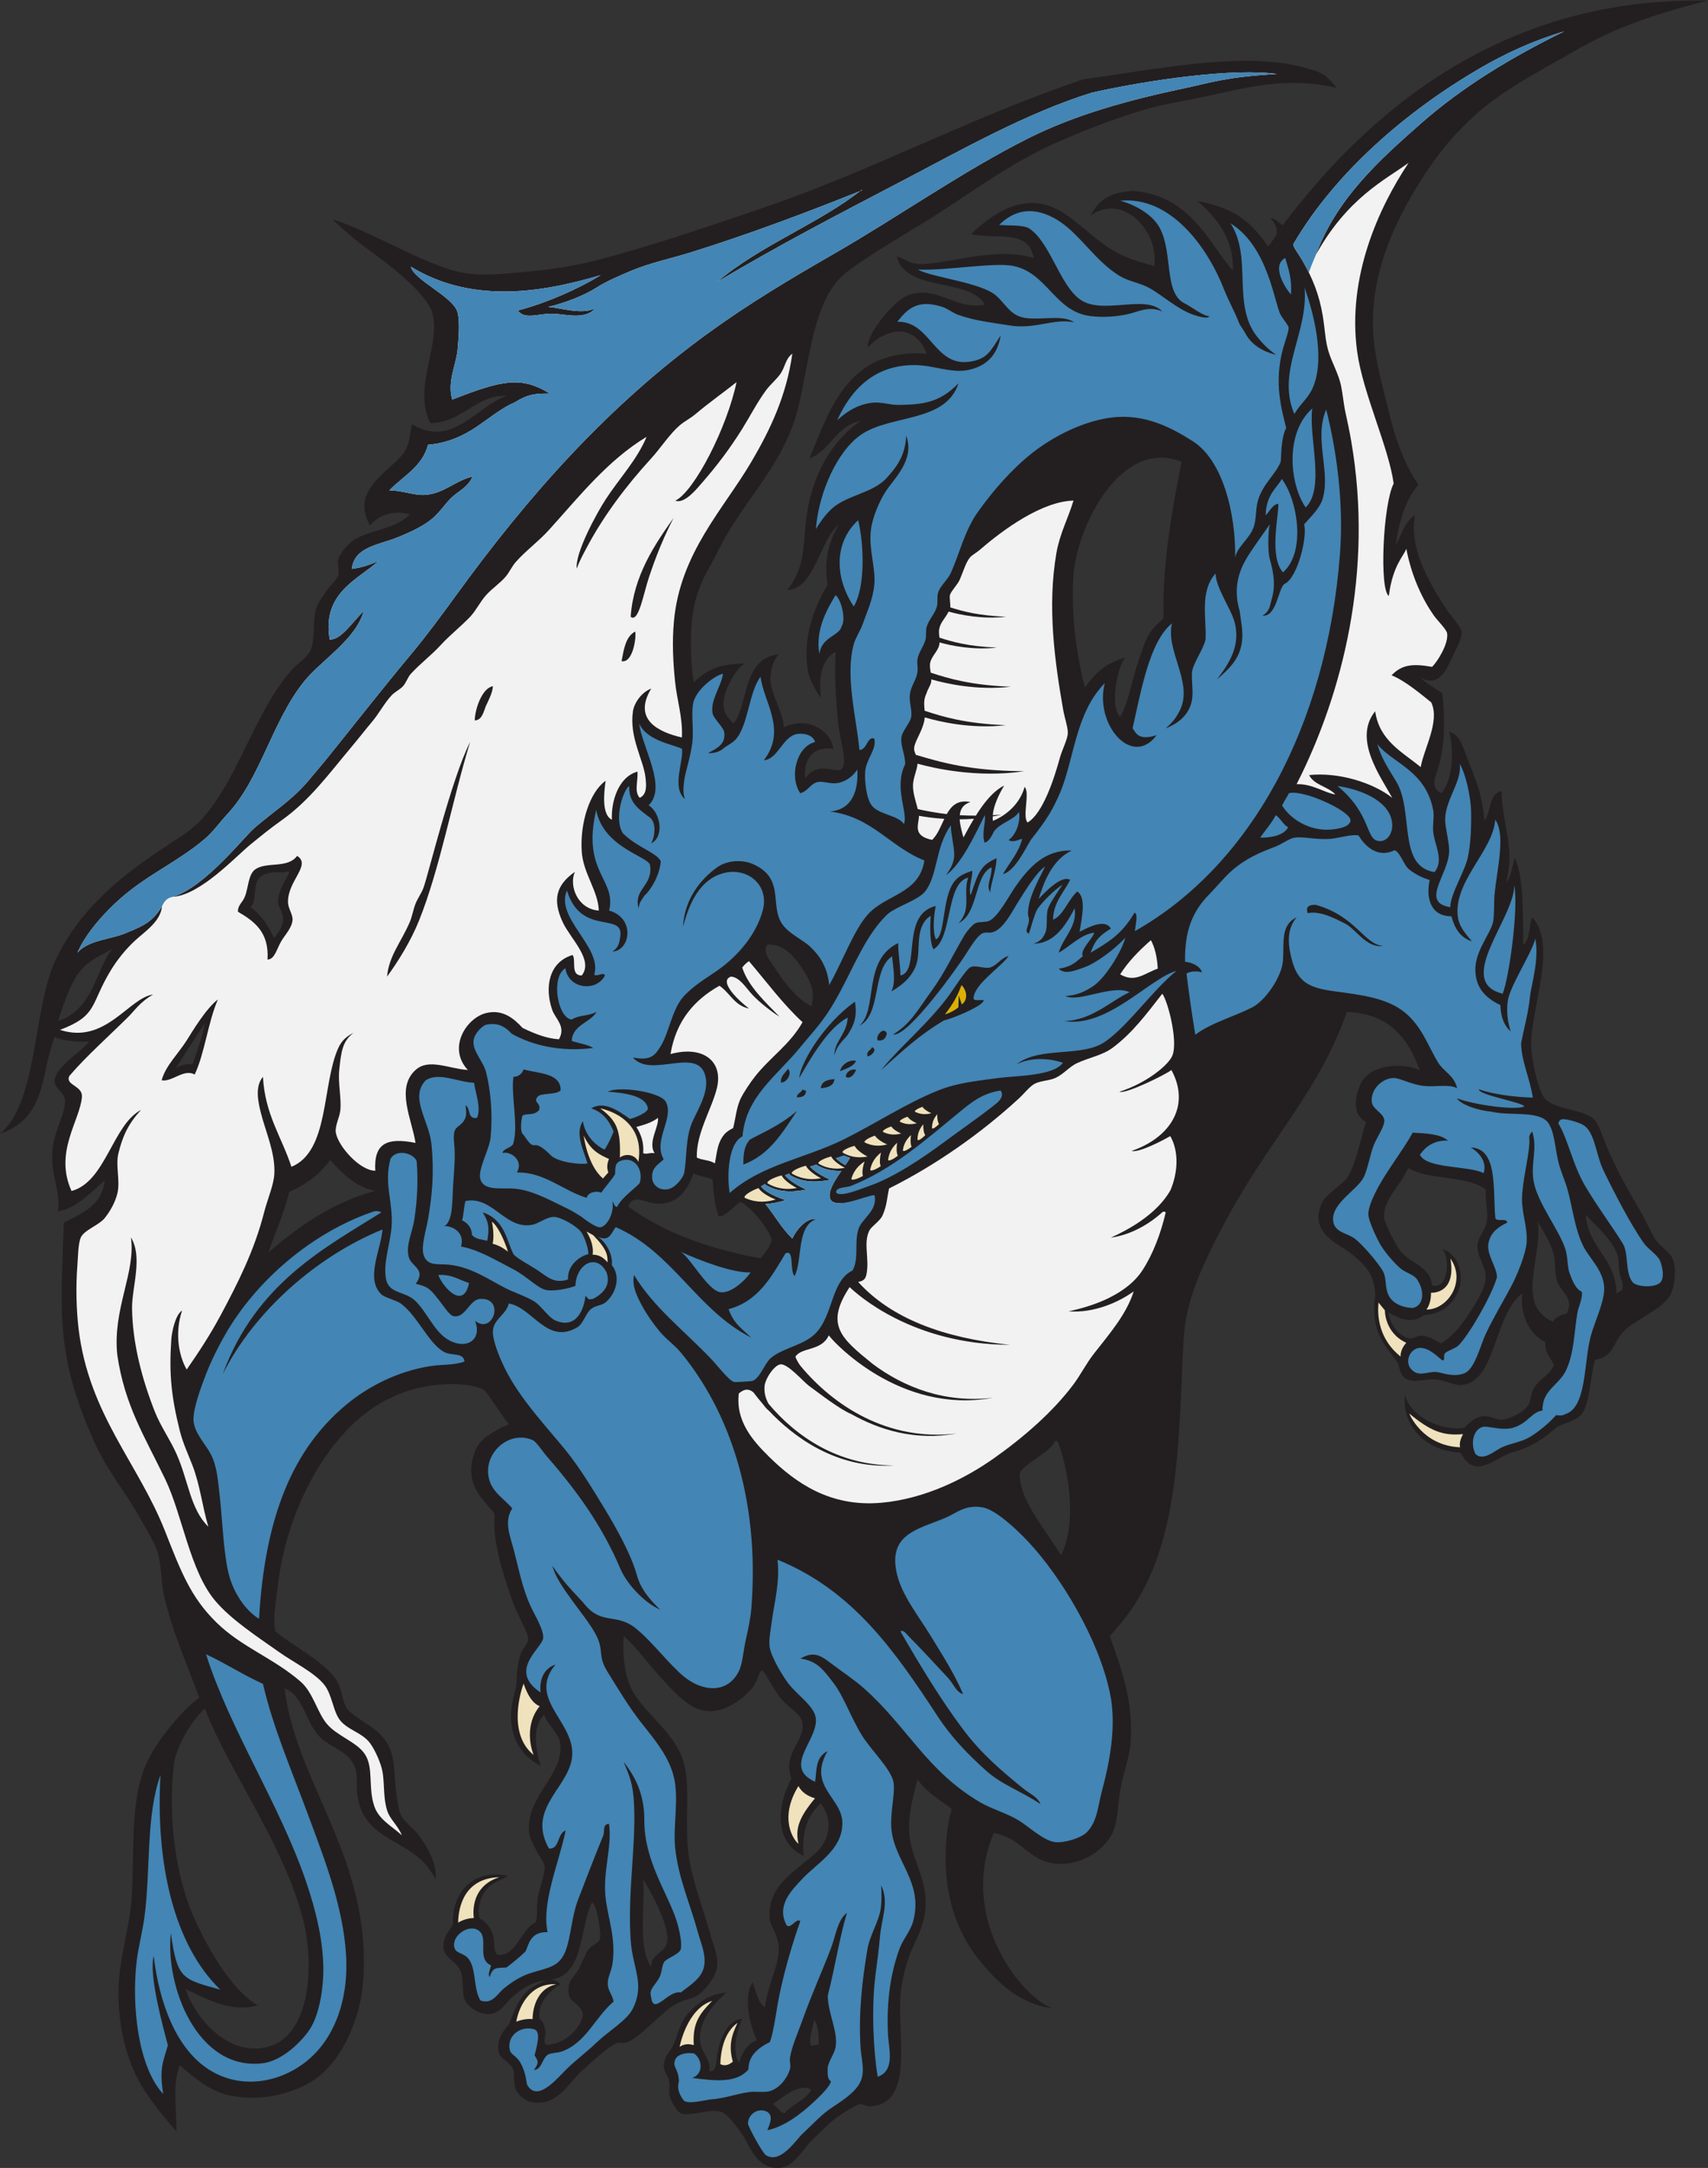 <?xml version="1.0" encoding="UTF-8" standalone="no"?>
<svg
   xmlns:dc="http://purl.org/dc/elements/1.1/"
   xmlns:cc="http://creativecommons.org/ns#"
   xmlns:rdf="http://www.w3.org/1999/02/22-rdf-syntax-ns#"
   xmlns:svg="http://www.w3.org/2000/svg"
   xmlns="http://www.w3.org/2000/svg"
   viewBox="0 0 720 913.52"
   height="913.52"
   width="720"
   xml:space="preserve"
   id="svg2"
   version="1.1"><rect x="0" y="0" width="720" height="913.52" fill="#333333" stroke="none"/><defs
     id="defs6" /><g
     transform="matrix(1.333,0,0,-1.333,0,913.52)"
     id="g10"><g
       transform="scale(0.1)"
       id="g12"><path
         id="path14"
         style="fill:#231f20;fill-opacity:1;fill-rule:evenodd;stroke:none"
         d="m 4561.19,4662.3 c 8.03,-75.89 8.52,-147.8 -7.19,-216.01 -10.52,-45.68 -36.52,-78.04 3.6,-100.8 36.48,38.96 41.31,134.18 25.19,194.4 35.47,-6.32 46.21,-57.03 61.21,-93.6 23.21,-56.62 44.54,-111.56 50.39,-187.19 21.45,27.75 13.19,85.23 54.01,93.6 2.91,-107.32 43.61,-184.6 14.39,-288 15.45,15.26 19.94,50.4 27.58,76.45 28.65,-56.54 25.9,-185.03 26.43,-274.45 22.46,15.94 17.26,59.53 28.81,86.4 81.07,-86.65 -6.33,-294.18 -3.62,-406.81 0.9,-36.49 20,-137.52 43.21,-165.59 28.45,-34.41 122.69,-34.41 154.8,-64.81 18.4,-17.4 30.92,-65.84 46.8,-100.79 33.79,-74.35 60.88,-122.62 100.8,-190.8 19.74,-33.71 34.22,-70.34 50.41,-93.6 8.71,-12.54 42.5,-37.03 50.39,-54 14.67,-31.55 8.65,-89.93 -7.21,-118.81 -25.23,-46 -120.12,-79.22 -153.65,-121.29 -29.61,-37.15 -25.51,-70.27 -83.32,-82.43 -16.99,-55.35 -16.04,-163.83 -55.61,-182.35 -8.14,-8.31 -43.08,-18.73 -62.3,-28.55 -67.07,-55.01 -91.08,-66 -152.72,-83.93 -52.81,-21.72 -111.75,-82.76 -154.78,1.75 -110.1,5.48 -185.47,82.85 -176.41,183.61 18.13,-72.18 119.85,-117.34 188.69,-104.64 20.71,22.04 36.86,34.17 59.71,36.24 23.01,2.08 39.24,-11.64 57.6,-10.8 28.03,1.27 69.43,24.56 82.79,43.19 10.98,15.29 8.91,38.02 18.01,54.01 18.07,31.73 53.3,44.92 64.8,75.59 -8.45,21.55 -30.58,38.35 -26.81,72.12 -49.83,24.59 -81.27,84.41 -73.03,154.15 -37.6,-27.01 -59.26,-86.31 -71.31,-117.55 -26.56,-68.72 -43.49,-145.39 -99.61,-167.19 -35.17,-13.68 -55.97,5.1 -95.7,11.92 -36.86,6.32 -73.58,-13.56 -101.54,3.36 -17.31,10.47 -18.3,24.63 -23.97,47.42 -55.43,75.92 -77.69,95.62 -76.35,189.43 5.3,26.48 4.44,50.2 -7.67,83.55 -8.97,24.68 -37.01,52.4 -61.21,72 -40.92,33.14 -138.58,65.52 -97.19,162 10.49,24.46 58.53,55.52 75.82,74.83 28.71,32.1 43.3,116.94 64.73,182.07 -44.24,23.25 -35.92,77.72 -18.17,118.74 26.8,61.88 127.97,71.21 187.21,45.56 -36.29,101.7 -97.09,178.91 -230.39,183.6 -63.46,-187.38 -176.58,-329.79 -280.8,-489.6 -47.97,-73.55 -95.35,-154.23 -140.41,-244.81 -42.87,-86.16 -85.98,-183.26 -93.6,-288 -3.41,-46.98 -5.15,-101.02 -7.2,-147.59 -14.16,-322.06 -33.42,-603.71 -227.31,-802.18 32.85,-97.56 76.7,-199.88 65.31,-342.63 -3.57,-44.74 -23.94,-94.15 -32.4,-147.6 -9.12,-57.6 -7.11,-108.75 -32.4,-147.59 -31.43,-48.253 -90.86,-81.605 -151.19,-82.808 -104.81,-2.078 -119.06,79.758 -216.02,97.198 -115.49,-272.049 93.93,-525.331 187.21,-554.393 -109.71,14.726 -178.42,84.133 -237.6,158.398 -81.46,102.219 -120.7,249.7 -93.59,424.805 2.3,14.99 7.19,34.92 10.8,46.8 -18.57,17.27 -78.83,50.62 -108.01,93.59 -14.45,-56.76 -36.95,-129.64 -21.6,-201.59 18.36,-86.105 70.45,-147.831 36,-259.198 -12.15,-39.297 -32.39,-69.571 -43.21,-104.407 -11.4,-36.757 -22.13,-73.933 -25.19,-118.797 -9.24,-135.636 43.26,-343.203 -97.21,-349.199 -10,-0.429 -24.04,8.629 -32.4,7.196 -10.44,-1.786 -55.9,-30.774 -68.39,-39.598 -24.51,-17.324 -58.21,-52.102 -82.8,-75.598 C 2537.93,59.113 2511.88,3.73 2466,0.293 2401.79,-4.512 2379.07,50.527 2354.4,93.898 c -9.74,17.118 -49.48,74.239 -72,82.801 -33.3,12.656 -91.77,-13.113 -125.98,-5.086 -13.09,3.067 -32.58,32.02 -39.62,59.082 -2.62,10.098 2.06,27.711 0,39.598 -5.75,33.164 -25.46,34.102 -14.4,72.004 5.15,17.637 20.78,31.387 28.8,50.398 13.71,32.493 18.34,64.825 43.2,93.606 27.77,32.129 66.62,64.004 123.25,68.262 -48.44,-41.399 -89.03,-95.5 -83.65,-154.668 3.19,-35.071 35.49,-57.454 28.8,-93.594 23.55,-6.125 22.73,34.461 25.2,50.398 8.66,55.742 33.68,110.285 79.2,115.196 -16.13,-36.778 -33.41,-96.387 -10.8,-140.403 10.65,32.539 25.48,60.918 57.6,72.004 -20.91,44.746 -45.46,130.598 -14.4,183.606 11.9,-27.707 15.57,-63.645 39.6,-79.211 9,77.011 48.67,138.859 43.2,194.406 -3.82,38.816 -27.27,62.598 -28.8,90 -6.18,110.996 101.46,156.199 154.8,212.403 33.99,35.81 46.98,96.29 7.2,147.6 -38.49,-34.71 -61.81,-84.59 -54,-165.601 -99.9,45.461 -80.35,169.281 -38.77,244.261 -29,78.8 40.85,115.88 35.17,173.34 -3.22,32.56 -45.52,50.25 -68.4,79.2 -15.44,19.52 -34.1,52.8 -50.4,79.2 -17.11,27.69 -18.47,-15.32 -36,-39.6 -23.06,-31.96 -83.99,-82.65 -144,-79.2 -60.24,3.46 -108.48,62.68 -147.6,104.39 -44.32,47.27 -72.5,90.94 -118.8,133.2 -4.64,-54.9 1.88,-119.15 21.6,-162 35.15,-76.36 134.62,-136.28 165.6,-230.4 23.02,-69.91 7.73,-166.92 14.4,-266.39 6.57,-97.942 46.22,-190.598 72,-284.407 12.74,-46.32 33.41,-81.945 14.4,-125.996 -9.08,-21.047 -29.46,-46.535 -46.8,-61.203 -18.81,-15.906 -42.2,-16.531 -68.4,-28.797 -32.08,-15.02 -58.9,-44.309 -82.8,-64.797 -21.95,-18.828 -56.39,-53.418 -82.8,-61.199 -9.1,-2.688 -22.34,1.094 -25.2,0 -35.04,-13.438 -73.3,-53.703 -111.6,-86.406 -45.22,-38.614 -79.72,-119.817 -165.6,-100.801 -15.78,3.496 -39.64,22.304 -46.8,39.597 -7.56,18.262 -3.8,51.965 -7.2,61.204 -9.68,26.304 -41.64,32.097 -46.8,57.605 -8.14,40.273 17.48,68.074 32.4,86.398 30.23,73.856 42.32,112.34 121.15,139.649 -46.74,-3.352 -84.59,-29.57 -113.95,-56.848 -21.43,-19.914 -34.44,-47.754 -68.4,-50.398 -29.73,-2.324 -68.69,21.094 -79.2,46.797 -9.1,22.273 -0.04,65.957 -14.4,93.601 -14.51,27.918 -47.71,36.926 -52.14,68.137 -2.2,38.008 15.84,48.992 30.54,75.859 -5.98,89.969 56.28,177.305 173.04,152.821 -22.15,-14.258 -39.93,-19.153 -54.24,-30.418 -27.71,-21.817 -45.63,-69.758 -34.24,-105.149 18.75,-8.406 32.63,-25.918 41.44,-49.656 7.48,-20.137 -1.26,-48.195 14.4,-64.797 62.17,-4.141 73.1,81.914 121.52,103.399 6.84,26.074 0.73,55.859 8.08,87.402 6.23,26.691 21.04,68.816 19.74,88.625 -0.9,13.699 -15.67,28.828 -23.34,44.578 -10.24,21.03 -22.97,42.3 -25.2,57.6 -17.01,116.67 113.05,188.23 97.2,288 -5.36,33.69 -41.41,59.14 -50.4,90 -38.38,-38.32 -27.25,-107.83 -10.8,-162.01 -74.47,36.79 -110.96,117.29 -86.4,216.01 5.89,23.66 10.67,36.36 10.8,68.4 0.08,19.45 5.44,46.86 10.8,64.79 6.14,20.54 24.94,37.94 25.2,50.41 0.46,21.53 -37.55,84.33 -50.4,122.4 -30.05,89.03 -62.59,183.34 -56.38,274.7 -26.1,40.31 -106.07,88.5 -58.82,204.09 15.77,36.09 63.29,60.72 104.4,79.2 -21.38,25.17 -67.57,100.39 -79.2,108 -25.05,16.44 -84.8,21.09 -129.6,18.01 -120.76,-8.31 -211.37,-57.55 -280.8,-122.4 -117.78,-110.02 -216.026,-301.62 -241.202,-514.81 -6.039,-51.17 -16.718,-117.29 -7.199,-143.99 55.625,-46.75 165.921,-100.52 198.191,-163.11 11.63,-22.55 15.39,-65.31 28.61,-81.7 13.92,-17.25 50.29,-39.18 64.54,-49.27 113.25,-71.14 68.42,-142.47 101.06,-274.72 7.35,-29.78 41.54,-49.39 61.2,-75.61 25.71,-34.28 59.04,-93.912 52.78,-138.295 -19.71,33.524 -33.65,49.696 -43.56,58.934 -76.04,70.821 -184.47,76.681 -203.62,205.371 -5.79,38.96 6.33,74.55 -18,108 -26.94,37.02 -61.2,42.04 -96.35,72.61 C 967.973,1399.94 962.152,1492.36 900,1515.9 936.039,1213.77 1176.21,979.016 1148.4,590.695 1139.72,469.57 1080.97,339.738 997.203,281.094 931.051,234.785 820.691,206.484 720,230.695 659.824,245.168 609.809,288.984 568.801,324.297 544.836,269.121 558.453,187.188 557.996,115.496 526.543,151.602 478.969,208.359 450,255.898 c -52.168,85.594 -91.785,227.297 -68.398,385.196 10.972,74.101 32.375,150.566 36,230.398 7.121,156.838 -5.625,302.238 50.394,417.598 31.129,64.11 106.793,157.09 162.004,198.01 -39.437,108.18 -85.707,208.01 -111.602,323.99 -9.937,44.52 -6.519,94.11 -21.597,140.4 -9.219,28.31 -31,60.08 -46.801,90.01 -44.176,83.65 -111.344,161.38 -151.199,252 -48.125,109.41 -90.578,220.91 -100.805,370.8 -7.359,108 0.969,212.75 3.606,323.99 57.968,29.64 121.136,54.07 129.597,133.21 -35.664,-29.23 -89.676,-90.21 -147.601,-97.2 8.027,68 -23.524,111.5 -17.996,190.8 4.261,61.16 43.507,120.99 39.597,162 -1.972,20.69 -30.265,36.01 -32.402,53.99 -5.551,46.88 91.457,100.5 108.004,129.61 -30.336,-1.68 -81.145,1.23 -108.004,14.4 C 127.551,3460.75 149.898,3320.52 0,3269.09 c 121.262,100.99 102.734,396.3 176.402,550.81 73.75,154.67 196.493,256.84 334.797,349.2 40.906,27.31 91.844,56.49 126.004,93.6 115.824,125.84 167.692,339.77 284.399,471.6 17.738,20.04 52.281,42.28 61.195,64.8 14.906,37.62 4.476,92.62 18.003,133.2 6.31,18.94 22.04,38.09 32.4,53.99 11.19,17.19 31.71,33.92 36,46.81 5.25,15.76 -3.5,36.37 0,50.4 5.19,20.83 30.19,47.56 43.2,57.59 50.02,38.59 136.11,35.14 183.6,86.41 -53.42,14.51 -100.76,-3.45 -126,-36 -66.91,119.63 74.62,174.63 111.6,237.6 14.65,24.95 13.32,52.72 21.6,82.79 126.69,-76.87 204.25,57.18 298.8,90 -98.16,3.36 -136.97,-83.82 -241.2,-86.4 -55.72,110.38 31.84,242.42 7.2,345.6 -13.34,55.89 -118.9,140.32 -162.53,172.89 -56.6,42.27 -81.74,57.57 -154.27,125.91 116.84,-34.79 301.36,-149.82 414,-169.19 64,-11 132.53,-2.56 201.6,3.6 75.23,6.71 153.27,18.62 219.6,35.99 178.14,46.66 358.25,108.22 536.4,169.21 341.99,117.06 657.08,287.42 1004.41,403.2 215.99,28.94 498.9,88.93 690.33,38.59 56.7,-14.91 74.53,-20.28 109.24,-65.91 -188.71,43.75 -328.15,-14.77 -509.46,-46.04 -112.09,-19.32 -258.51,-76.04 -354.92,-117.45 -183.1,-78.64 -300.39,-178.34 -468.61,-279.41 -60.78,-36.52 -164.38,-98.96 -218.99,-141.78 -104.38,-81.85 -114.53,-284.04 -151.2,-428.4 -41,-161.45 -141.87,-260.06 -223.2,-396.01 -18.78,-31.38 -35.24,-67.49 -54,-100.8 -38.14,-67.72 -60.69,-126.36 -61.2,-233.99 -0.22,-45.41 1.17,-91.68 8.93,-135.32 51.88,50.05 92.04,56.68 160.27,59.71 -19.78,-15.81 -29.56,-29.17 -43.2,-54 -42.49,-77.07 -18.66,-112.93 9.18,-135.15 46.82,61.24 27.34,205.81 142.02,217.96 -19.65,-24.66 -22.05,-40.28 -25.2,-64.81 -6.99,-54.51 39.46,-112.25 41.59,-165.7 76.85,37.18 150,-12.79 156.41,-68.3 -80.59,10.94 -94.27,-55.66 -88.24,-92.69 47.23,66.39 112.99,-3.79 120.64,42.29 7.66,23.23 -13.9,92.56 -18,140.4 -6.89,80.52 -10.63,139.95 -7.2,216 -33.05,-14.95 -57.41,-64.82 -45.94,-143.23 -15.77,13.79 -37.39,61.85 -40.46,78.43 -23.12,125.08 33.21,229.6 61.2,277.21 -7.4,48.54 -8.43,119.99 36,190.8 -61.85,-49.18 -76.73,-205.16 -163.5,-206.88 55.54,68.92 50.09,136.52 59.1,217.68 15.03,135.24 75.66,249.1 172.8,316.8 -78.01,-15.58 -94.12,-93.07 -162,-118.8 65.07,154.55 121.47,348.92 370.79,331.2 -15.29,44.33 -57.85,85.39 -117.66,64.6 -30,-10.42 -39.88,-18.01 -69.08,-44.93 -1.01,46.6 83.85,147.68 125.55,163.93 92.23,35.93 151.23,-46.71 244.8,-28.81 -45.43,86.63 -249.8,37.45 -278.34,152.93 30.02,-8.12 41.39,-29.26 98.34,-23.32 105.36,10.98 229.28,50.95 334.81,18 -14.42,93.59 -120.82,56.68 -198.01,75.6 64.32,61.1 169.65,141.09 285.65,70.89 40.89,-24.74 79.66,-61.67 122.26,-94.48 55.59,-42.83 102.13,-58.92 171.68,-77.21 14.65,110.81 -99.06,232.5 -201.66,159.16 30.23,61.37 79.04,74.27 133.26,78.43 185.22,-13.78 242.66,-169.89 316.82,-252 3.53,109.89 -61.21,174.49 -111.6,219.61 124.08,-23.12 173.22,-71.57 223.18,-144 l 26.29,36.62 c 3.38,22.09 -2.11,34.08 -19.08,53.38 18.96,-0.95 24.76,-16.04 39.61,-21.61 267.18,354.69 689.92,722.04 1342.79,709.2 -278.09,-70.3 -359.36,-124.9 -482.4,-194.39 -95.18,-53.77 -196.88,-110.48 -273.6,-187.2 -10.76,-10.76 -22.11,-21.75 -32.4,-32.41 -70.96,-73.45 -141.17,-181.9 -190.8,-284.39 -47.26,-97.64 -80.16,-208.15 -79.2,-324 0.78,-96.51 29.65,-190.36 50.39,-277.2 20.86,-87.31 49.01,-165.9 93.62,-230.41 -40.55,-47.05 -60.81,-114.4 -72.02,-190.8 19.75,31.86 27.89,75.32 61.21,93.61 -20.84,-105.5 50.12,-222.05 100.81,-298.8 13.77,-20.87 45.35,-54.27 46.79,-68.4 2.25,-21.92 -21.58,-62.93 -32.4,-86.41 -17.25,-37.43 -42.36,-93.07 -100.8,-57.59 21.62,-19.19 47.05,-34.56 71.99,-50.4 z m -824.39,730.8 c -29.12,-141.47 -55.14,-292.81 -57.6,-442.81 -0.16,-9.08 0.88,-35.99 -0.02,-52.36 -11.04,-12.43 -31.11,-24.34 -46.78,-52.03 -14.26,-25.21 -23.96,-58.47 -32.4,-82.8 -23.11,-66.69 -27.79,-122.85 -57.6,-176.4 -35.35,37.75 -6.76,159.55 15.59,188.56 -64.63,-22.93 -86.08,-40.51 -127.19,-94.97 -26.76,101.78 -44.63,235.96 -36,356.41 10.73,149.64 149.69,434.9 342,356.4 z m -1170,-1720.81 c -38.83,16.34 -82.42,68.37 -114.71,118.57 -15.85,24.66 -41.55,51.6 -25.69,75.84 57.79,4.91 95.04,-48.63 123.26,-95.97 16.34,-27.4 25.89,-49.46 17.14,-98.44 z M 866.238,3887.95 c -19.23,44.65 -45.785,78 -74.234,97.54 34.695,34.96 -21.941,119.8 105.641,109.74 6.125,1.34 17.21,5.64 17.621,1.25 -13.621,-30.76 -33.95,-54.53 -36.129,-92.36 -1.688,-29.18 45.136,-48.97 -12.899,-116.17 z m -510.742,-34.69 c -51.723,-58.68 -56.746,-189.69 -171.898,-227.77 53.316,167.98 78.226,179.58 171.898,227.77 z m 290.859,-235.9 c 3.481,-11.98 -29.207,-106.52 -37.957,-128.66 -11.996,0 -29.953,2.48 -51.871,-11.91 12.481,22.32 77.059,118.54 89.828,140.57 z M 5014.8,3013.5 c 22.49,-28.74 83.99,-75.08 100.81,-129.6 4.53,-14.75 2.55,-42.04 7.18,-61.2 5.65,-23.35 22.52,-46.08 -10.8,-57.6 -2.4,112.78 -89.33,141.04 -97.19,248.4 z m -316.79,79.2 c -1.55,-37.38 8.83,-69.65 3.59,-100.81 -4.82,-28.69 -26.58,-48.35 -28.81,-72 -3.86,-41.41 27.07,-66.4 25.22,-108 -1.64,-36.4 -37.99,-89.43 -57.25,-118.54 -24.26,-36.7 -49.12,-65.31 -83.16,-86.65 -21.41,10.31 -36.25,21.97 -61.43,24.29 -15.31,1.4 -25.86,-10.79 -38.12,-8.77 -34.85,5.72 -62.99,46.5 -67.15,81.92 32.09,-17.77 71.29,-38.73 112.34,-8.2 130.04,6.64 153.4,172.95 57.95,209.56 25.9,-31.12 19.22,-130.23 -32.38,-115.21 -3.69,56.51 -69.55,72.07 -97.21,104.41 -13.2,15.44 -50.9,85 -54,108 -7.31,54.25 51.79,102.48 75.6,158.39 64.79,-39.59 186.43,-22.36 244.81,-68.39 z m 165.58,-100.81 c 14.11,-29.34 40.45,-63.15 50.41,-107.99 6.2,-27.91 1.68,-57.33 10.8,-82.81 11.27,-31.45 56.08,-53.55 28.79,-100.8 -18.79,-2.99 -34.1,-11.49 -43.2,-25.19 -118.5,54.08 -33.48,195.29 -46.8,316.79 z M 2574,468.293 c 14.43,-15.754 16.36,-58.516 14.4,-79.199 -12.92,2.984 -17.42,-8.117 -25.2,0 -6.03,22.41 8.34,53.496 10.8,79.199 z m -702,370.801 c 15.23,-3.789 30.45,-98.418 25.2,-115.196 -4.53,-14.503 -25.36,-18.886 -36,-32.406 -9.43,-11.969 -18.49,-40.719 -32.4,-64.793 -16.17,-27.988 -38.41,-37.469 -28.8,-82.801 3.83,-18.085 41.59,-31.476 43.2,-57.597 1.35,-21.828 -37.96,-93.137 -115.2,-97.207 -13.76,13.328 0.51,27.969 -3.6,46.804 -2.97,13.653 -5.85,25.696 -18,35.997 -6.51,47.785 26.74,80.312 57.6,104.406 19.98,3.34 -6.59,18.574 -22.44,18.875 107.58,14.824 89.83,162.121 130.44,243.918 z m 162,72 c 19.14,-28.75 85.81,-146.074 75.6,-197.996 -6.45,-32.785 -50.32,-35.801 -50.4,-75.598 -42.82,54.91 -18.92,193.957 -25.2,273.594 z m 531.78,-663.281 c -12.48,-28.321 -67.17,-52.129 -85.38,-74.715 -17.07,4.531 -22.1,21.093 -36,28.797 29.2,19.425 80.56,67.871 121.38,45.918 z M 2253.6,3125.1 c 2.76,-41.64 6.72,-82.09 18,-115.21 12.83,-9.83 46,26.3 68.4,43.21 19.87,0.01 97.01,-86.75 100.41,-122.01 -8.21,-19.59 -11.9,-28.54 -35.37,-55.39 -162.06,28.75 -307.74,82.29 -417.84,162.99 10.87,39.96 50.84,15.26 79.2,10.81 63.21,-9.92 105.17,29.73 126,93.6 18.66,-7.74 42.03,-10.78 61.2,-18 z m -1067.59,-36.26 c -133.49,-37.39 -237.393,-108.36 -336.408,-194.14 20.687,64.51 48.734,121.66 64.796,190.79 53.77,23.05 97.602,56.01 129.602,100.81 39.18,-42.95 80.47,-85.81 142.01,-97.46 z M 3355.2,1937.1 c -28.66,48.11 -90.63,127.29 -115.2,187.2 -6.78,16.53 -19.06,54.99 -14.39,72 6.6,24.08 80.07,59.81 104.39,90 3.42,4.23 1.17,13.54 14.39,10.8 36.8,-92.36 61.76,-263.38 10.81,-360 z M 586.801,565.5 c 68.828,-33.254 144.625,-74.551 228.418,-51.621 -81.27,48.504 -148.102,164.726 -192.422,256.816 -63.867,132.735 -93.063,320.475 -73.106,503.975 4.364,40.09 40.934,124.35 98.067,177.53 C 720.891,1260.27 895.203,1026.93 957.602,788.691 998.793,631.418 981.977,363.84 792.004,378.293 697.73,385.469 615.664,479.91 586.801,565.5 v 0" /><path
         id="path16"
         style="fill:#f2f2f2;fill-opacity:1;fill-rule:evenodd;stroke:none"
         d="m 4161.6,6048.3 c 99.86,179.69 220.26,237.17 292.85,290.01 -94.2,-141.48 -195.15,-360.96 -162.5,-597.49 18.21,-131.89 100.18,-302.53 115.3,-416.35 -33.81,-65.34 -45.61,-335.7 -15.26,-355.21 12.03,95.26 45.98,124.59 55.37,149.04 16.8,-88.46 51.82,-160.85 86.66,-210.35 11.8,-16.78 40.47,-44.23 42.33,-56.72 4.98,-33.69 -31.25,-90.36 -47.54,-106.13 -64.57,11.41 -96.25,6.11 -128.17,-26.71 43.75,-17.16 97.86,-63.63 125.53,-85.64 28.03,-59.5 -22.52,-144.34 -33.38,-204.45 -58.65,48.15 -130.47,83.12 -143.98,176.4 -70.61,-87.71 16.54,-205.14 53.98,-273.61 -60.11,47.65 -168.9,81.77 -262.79,72.01 15.68,-32.32 60.12,-35.89 82.79,-61.21 -33.02,4.2 -71.58,34 -122.4,32.41 145.2,285.58 243.77,672 172.81,1083.59 -5.27,30.56 -11.4,60.38 -18,90 -6.43,28.88 -8.58,58.89 -14.4,86.41 -7.85,37.09 -29.28,73.8 -39.61,108 -10.58,35.08 -10.56,66.22 -17.99,111.6 -11.25,68.73 -33.14,121.33 -64.8,176.39 -11.49,19.99 -28.67,40.84 -28.79,50.41 133.98,229.51 360.74,422.22 586.8,554.4 81.34,47.57 171.19,89.44 270,118.8 -166.31,-81.6 -320.28,-174.2 -453.62,-291.6 -129.94,-114.44 -265.39,-235.78 -331.19,-414 z M 2538,3621.89 c -41.29,-72.48 -100.6,-108.44 -151.2,-172.79 -13.9,-17.68 -36.4,-50.7 -45.9,-71.52 -12.61,-28.78 -14.38,-59.09 -22.5,-90.48 -11.29,-5.56 -21.55,-12.07 -28.67,-20.97 -20.53,-25.72 -21.74,-51.03 -28.93,-90.64 -17.37,11.44 -37.98,8.96 -57.28,18.46 -2.22,77.46 48.12,154.87 63.74,220 20.14,83.96 -42.96,135.49 -146.86,107.14 17.74,105.87 75.71,171.5 154.8,216 33,-22.19 47.34,-63.06 93.6,-71.99 -26.5,19.35 -99.53,85.43 -57.6,100.79 27.31,-0.62 48.04,-35.89 68.4,-57.59 21.56,-23 60.1,-53.41 85.76,-69.14 -38.88,40.44 -99.02,94.27 -118.16,155.54 9.44,11.82 13.25,14.23 21.23,20.22 53.5,-62.9 108.79,-137.41 169.57,-193.03 z m 150.18,-428.75 c -4.18,-7.23 -9.36,-15.05 -14.96,-23.22 -8.32,4.81 -16.34,10.15 -23.41,16.02 -2.35,1.94 -4.49,3.86 -6.38,5.72 8.58,2.81 17.28,5.68 26.1,8.63 5.55,-2.7 11.75,-5.18 18.65,-7.15 z m -106.13,-193.42 c 33.1,7.9 63.01,33.7 79.4,50.17 -20.66,-1.67 -36.4,3 -37.79,21.84 -1.65,22.33 17.84,52.27 37.3,80.46 -13.13,-0.57 -26.33,0.2 -39.4,2.96 -15.33,3.23 -27.83,8.96 -37.75,14.85 l -1.77,1.83 c -6.92,-2.23 -13.72,-4.42 -20.38,-6.58 2.69,-3.04 6.2,-6.34 10.26,-9.72 15.58,-12.92 35.38,-23.53 53.57,-31.8 -27.56,-5.55 -56.4,-8 -84.63,-2.05 -16.86,3.55 -30.6,9.86 -41.5,16.33 l -2.69,2.76 c -0.4,0.71 -0.7,1.47 -0.93,2.25 -4.59,-1.64 -9.08,-3.28 -13.45,-4.91 2.82,-3.93 7.47,-8.55 13.18,-13.31 15.74,-13.05 35.74,-23.76 54.12,-32.11 -27.85,-5.62 -56.98,-8.09 -85.5,-2.08 -17.03,3.59 -30.91,9.96 -41.93,16.5 l -2.72,2.79 -0.21,0.4 c -4.41,-2.44 -8.57,-4.9 -12.46,-7.41 2.58,-4.5 9.2,-10.25 17.84,-16.04 17.75,-11.86 39.67,-20.83 59.65,-27.51 -20.58,-6.43 -42.04,-11.2 -63.85,-12.1 29,-35.33 51.48,-76.94 85.19,-109.35 11.88,26.87 44.6,66.83 76.45,61.83 z M 2268,5961.89 c 193.48,115.72 387.54,216.1 593.99,324.01 175.12,91.52 385.47,210.78 591.21,274.35 185.39,41.5 450.53,78.31 584.87,58.88 -160.75,-9.1 -206.39,-26.7 -294.07,-45.23 -179.41,-37.92 -346.25,-84.52 -493.2,-158.41 -207.95,-104.54 -410.39,-247.72 -612,-363.6 -138.73,-79.73 -271.34,-158.82 -399.6,-252 -318.07,-231.07 -567.76,-512.59 -799.2,-831.59 -44.98,-62 -91.52,-125.03 -140.4,-183.6 -85.93,-102.98 -169.4,-209.66 -255.6,-316.8 -25.44,-31.62 -44.176,-53.37 -71.996,-86.4 -46.274,-54.93 -108.238,-94.83 -165.602,-144 -36.984,-31.7 -155.562,-186.13 -258.824,-219.23 86.621,6.06 199.086,128.35 244.426,165.23 32.168,26.16 63.492,51.84 97.195,75.6 90.231,63.59 151.251,148.47 223.201,234 21.41,25.45 42.23,52.48 64.8,79.2 21.73,25.73 38.76,58.96 61.2,82.8 10.86,11.53 26.46,18.19 36,28.8 10.79,11.99 14.21,27.6 25.2,39.6 28.95,31.63 64.26,58.04 93.6,90 30.44,33.16 63.64,58.43 93.6,90 18.77,19.77 31.44,47.27 50.4,68.39 18.59,20.72 43.43,37.04 61.2,57.61 12.63,14.61 19.73,32.34 32.4,46.79 31.29,35.68 71.06,64.1 104.4,100.8 93.24,102.68 185.93,220.92 309.6,295.21 -30.86,-73.83 -87.25,-132.7 -129.6,-198 -28.46,-43.89 -96.52,-168.21 -91.5,-218.35 10.21,26.64 20.12,44.22 30.3,63.55 54.11,102.77 126.56,198.49 205.2,284.4 30.4,33.2 57.92,76.78 90,104.4 15.59,13.41 33.27,21.54 50.4,36 42.13,35.54 88.07,67.93 129.6,100.8 -29.9,-142.9 -132.48,-344.34 -193.42,-374.66 29.81,-11.4 70.63,40.95 85.42,57.86 44.92,51.35 87.23,107.01 126,169.2 24.31,38.99 48.05,85.24 75.6,122.39 14.39,19.41 34.23,34.7 46.8,54.01 13.87,21.29 14.7,45.65 36,61.2 -18.62,-133.65 -70.23,-241.06 -129.6,-342 -88.23,-150.03 -225.18,-287.81 -244.8,-504 -6.11,-67.26 -2.55,-130.24 3.6,-190.8 5.99,-58.95 24.87,-114.52 21.6,-176.41 -72.33,16.48 -156.85,55.59 -97.09,154.44 -31.61,-11.9 -54.01,-46.35 -57.71,-71.63 -12.09,-82.58 32.88,-151.95 39.6,-208.81 3.19,-27.03 4.72,-53.69 -18,-64.8 -18.36,19.46 -5.33,50.8 -7.2,82.81 -60.48,-16.33 -84.01,-94.89 -80.94,-151.95 -33.16,15.4 -25.02,86.82 -19.86,123.15 -50.42,-36.1 -81.24,-132.76 -75.6,-223.21 4.36,-70.01 52.12,-124.56 54,-187.19 -66.7,4.44 -95.3,78.18 -75.6,122.39 -60.94,-42.5 -70.76,-89.96 -38.12,-159.91 23.67,-50.7 98.66,-119.23 59.72,-167.68 -36.62,-0.25 -16.85,48.13 -28.8,64.8 -73.69,-21.84 -89.67,-100 -64.8,-172.81 10.02,-29.3 44.74,-52.5 21.6,-93.6 -35.26,1.93 -74.3,15.72 -115.2,36.01 -26.79,29.11 -62.27,59.76 -115.2,46.8 -62.16,-15.23 -123.34,-109.82 -57.6,-180 -62.22,4.5 -123.96,37.87 -165.6,0 -63.39,-57.65 -11.52,-155.39 0,-230.41 -88.66,17.39 -132.3,0.76 -127.25,-87.99 -48.01,-0.02 -117.15,76.37 -124.75,120.4 -3.62,20.99 12.4,49.21 14.4,72 3.44,39.21 -7.88,84.24 -3.6,126 6.12,59.69 10.48,91.37 45.18,117.57 -18.53,-9.44 -36.85,-22.1 -48.78,-49.17 -51.37,-116.6 -27.9,-325.35 -147.598,-374.4 -30.75,94.05 -83.883,165.71 -90,284.4 -26.481,-30.68 -14.817,-80.67 -7.204,-111.6 14.942,-60.71 46.497,-127.72 43.204,-194.4 -1.786,-36.15 -21.719,-80.43 -32.403,-122.4 -30.961,-121.66 -84.304,-225.77 -136.801,-324 -33.75,-63.17 -71.714,-120.76 -108,-172.8 -27.703,47.9 -36.75,121.39 -14.543,186.45 -21.906,-13.44 -32.746,-70.23 -34.121,-90.76 -7.488,-111.72 0.246,-182.73 27.067,-290.1 9.375,-37.53 26.133,-73.14 39.597,-107.99 24.688,-63.87 31.051,-129.31 50.403,-194.4 -57.391,55.72 -62.469,144.47 -100.805,230.4 -20.203,45.29 -50.203,87.12 -68.394,133.2 -40.032,101.37 -70.965,216.57 -72,327.59 -0.614,65.47 34.8,161.18 -3.602,223.21 15.961,-110.39 -58.336,-226.21 -43.199,-370.8 23.437,-160.16 85.578,-256.44 151.203,-392.41 55.012,-113.98 78.363,-290.56 158.394,-385.19 51.422,-60.8 132.883,-113.24 201.606,-162.01 47.641,-33.8 113.191,-65.16 143.996,-104.39 23.29,-29.66 27.14,-79.77 46.8,-108.01 23.45,-33.67 72.06,-41.65 97.2,-75.59 13.86,-18.71 28.64,-50.67 36,-75.6 12.11,-41.04 3.69,-89.43 18,-136.8 8.67,-28.72 34.33,-47.47 46.8,-79.21 -28.65,27 -71.55,48.53 -86.4,90 -21.78,60.81 -1.06,125.89 -32.4,169.21 -26.94,37.23 -87.14,55.5 -118.8,93.6 -30.37,36.54 -43.177,98.95 -82.802,133.2 -87.339,75.48 -185.531,107.93 -266.398,187.2 -81.477,79.85 -112.629,162.55 -161.996,288 -85.27,216.64 -241.125,369.04 -273.606,640.8 -6.304,52.75 -9.449,128.24 -3.597,201.6 1.765,22.17 2.086,67.13 10.801,86.4 10.652,23.54 56.992,38.29 75.597,61.2 15.992,19.68 33.469,49.62 40.223,79.01 9.082,39.52 -6.445,86.6 2.863,124.83 12.028,49.37 28.766,92.3 72.117,138.16 -90.324,-46.5 -112.101,-227.75 -220.23,-256.46 -55.906,122.89 27.031,222.73 32.887,297.37 2.855,36.46 -54.18,36.58 -39.684,66.46 54.805,64 128.023,128.42 187.426,187.83 19.14,19.14 36.629,46.29 77.441,69.5 -77.195,-10.41 -150.668,-158.91 -294.379,-111.83 119.602,45.46 94.899,79.46 159.336,186.33 21.656,35.91 49.332,69.85 79.199,97.19 29.684,27.18 79.793,59.47 83.793,106.87 -27.253,-44.57 -53.671,-60.08 -106.554,-81.07 -51.282,-24.38 -124.43,-23.01 -160.836,-65.4 26.637,62.72 89.492,131.03 137.902,173.03 89.477,77.63 177.324,112.57 265.293,186.98 25.106,21.23 47.098,52.28 72.004,79.2 104.504,112.93 139.578,290.09 241.199,417.6 53.691,67.36 163.681,132 188.931,223.05 -35.11,-33.52 -71.9,-92.39 -107.49,-89.71 -25.78,148.75 92.4,190.27 154.29,248.37 -36.85,-16.8 -61.31,-21.99 -84.53,-25.31 8.67,70.8 85.3,75.25 147.6,100.79 32.67,13.41 69.14,29.94 97.2,50.41 29.54,21.55 46.62,50.15 68.4,71.99 22.55,22.62 54.47,34.27 68.4,68.4 -51.82,-10.46 -91.63,-54.91 -151.2,-57.59 -35.65,-1.61 -68.95,13.79 -111.6,14.4 43.57,45.22 103.79,73.81 122.4,143.99 61.26,5.14 111.47,28.19 154.8,57.61 31.73,21.55 83.92,62.68 117.31,75.26 44.46,27.91 66.5,29.04 113.09,29.14 -90.14,55.12 -149.52,43.28 -308.61,-19.11 -16.95,57.7 13.03,110.42 17.01,159.51 2.83,34.91 7.7,82.14 0,115.2 -11.63,49.95 -138.2,102.64 -148,145.38 202.17,-123.65 432.66,-76.1 600.24,-26.7 -67.85,-42.54 -173.5,-89.02 -261.44,-111.49 20.88,-32.72 70.95,-6.64 118.8,-10.8 41.94,-3.63 95.94,-17.57 126,18.01 -39.99,-21.94 -109.02,0.56 -149.16,3.97 50.16,11.11 115.48,36.82 150.67,59.58 33.17,21.45 77.06,39.86 113.69,55.24 57.88,24.32 124.68,38.08 187.2,57.6 180.83,56.47 366.73,126.06 536.4,194.4 3.07,-0.65 3.4,1.41 3.6,3.61 -130.31,-104.89 -324.4,-177.21 -457.2,-291.61 z m -137.93,-746.07 c -58.07,-82.33 -126.49,-181.1 -135.67,-312.32 25.51,-21.01 40.83,75.64 58.74,127.5 7.51,21.77 32.68,99.49 76.93,184.82 z M 1965.6,4763.1 c 35.22,-7.37 47.24,73.7 43.2,93.6 -30.05,-15.55 -35.97,-55.24 -43.2,-93.6 z m -464.4,-187.2 c 24.07,-0.08 28.82,30.88 36,46.8 8.68,19.23 20.19,39.8 21.6,61.2 -33.57,-5.33 -56.45,-70.09 -57.6,-108 z m -162,-529.2 c -6.29,-16.99 -18.33,-33.07 -25.2,-50.41 -7.49,-18.9 -10.54,-40.18 -18,-57.59 -27.05,-63.17 -66.41,-107.63 -72,-172.81 35.3,48.34 75.03,112.31 100.8,176.4 67.45,167.76 106.33,385.14 161.87,565.19 -58.78,-115.25 -132.4,-420.03 -147.47,-460.78 z m -532.798,57.6 c -21.492,-15.76 -21.011,-59.29 -32.402,-86.41 -8.184,-19.47 -22.09,-25.87 -21.598,-46.8 51.403,-30.19 99.043,-64.15 93.598,-151.19 22.734,0.4 29.012,33.4 43.199,57.6 12.18,20.76 34.809,43.2 36,68.39 0.781,16.49 -13.734,35.27 -14.398,54.01 -2.418,68.24 75.043,118.89 28.801,147.6 -31.067,-41.43 -96.911,-16.59 -133.2,-43.2 z m -216.004,-540 c -26.984,-42.8 -66.929,-80.25 -79.199,-126 31.653,-6.88 70.75,37.86 104.403,17.99 32.25,68.55 42.546,167.49 73.492,237.35 -37.739,-28.45 -81.61,-102.24 -98.696,-129.34 z M 2080.8,3319.5 c 3.22,-29.54 -32.66,-77.39 -10.8,-111.61 -17.42,2.31 -25.46,-4.75 -36,0 2.42,28.79 -4.24,56.43 -21.6,82.81 25.58,6.82 50.29,14.51 68.4,28.8 v 0" /><path
         id="path18"
         style="fill:#4385b4;fill-opacity:1;fill-rule:evenodd;stroke:none"
         d="m 4064.39,6037.5 c 10.2,-34.2 21.92,-66.89 18.01,-115.2 -20.88,23.68 -61.89,91.91 -18.01,115.2 z m 864.01,-2736 c -0.67,3.06 4.39,11.33 6.58,11.54 7.54,7.9 57.5,-7.43 72.11,-16.26 36.78,-22.26 39.69,-93.78 63.32,-142.82 33.11,-68.69 88.34,-175.2 127.99,-230.46 13.96,-19.48 41.31,-35.73 50.41,-54.01 6.52,-13.11 18.16,-57.03 0,-71.99 -20.04,-16.5 -74.85,-11.53 -85.78,2.38 -25,31.75 -11.68,90.07 -31.04,122.03 -28.24,46.63 -85.15,123.55 -120.8,185.19 -38.16,66.04 -52.19,143.47 -82.79,194.4 z M 1206,3020.7 c -172.53,-109.16 -395.766,-221.42 -501.613,-511.27 100.457,200 298.853,373.26 505.213,457.27 -4.97,-64.62 -55,-156.09 -3.6,-205.2 10.48,-10.02 47.14,-18.66 61.2,-28.8 53.89,-38.88 90.02,-131.33 140.4,-154.81 22.54,-10.5 58.74,-0.29 61.2,-28.8 -34.41,-12.2 -70.96,-8.54 -108,-14.39 -102.86,-16.24 -195.92,-63.67 -266.4,-122.4 -167.072,-139.23 -256.486,-350.5 -275.212,-676.29 -35.258,20.85 -74.747,69.69 -93.114,131.42 -18.91,63.59 -23.011,186.16 -31.273,256.87 -5.891,50.39 -8.117,93.97 -28.801,133.2 -16.328,30.96 -51.359,65.75 -53.996,104.39 -2.469,36.16 23.426,105.97 39.598,147.6 18.316,47.17 42.359,93.28 61.195,126.01 98.734,171.54 274.129,319.68 460.803,385.2 8,2.81 18.83,7.48 32.4,0 z M 651.602,1623.9 c 62.168,-29.04 117.132,-65.27 180,-93.61 31.269,-136.18 89.371,-270.18 144,-417.59 C 1027.41,972.902 1084.88,826.73 1094.4,673.496 1102.21,547.805 1066.49,442.383 1008,374.699 922.488,275.742 775.738,238.555 662.402,309.895 555.859,376.973 503.559,523.574 486,669.895 470.508,609.434 514.16,451.289 530.855,387.941 516.676,336.945 502.797,315.813 516.16,233.84 c -79.465,85.34 -100.277,278.277 -84.156,418.055 5.344,46.398 18.836,95.019 25.199,144.003 19.168,147.59 4.258,319.552 50.399,446.402 C 491.578,965.969 548.73,706.133 696.758,563.652 575.395,597.043 560.531,597.52 540.344,742.297 521.98,575.07 623.535,307.266 829.477,330.793 c 58.558,6.707 115.992,60.086 146.125,101.504 30.938,42.527 45.398,120.535 46.798,183.601 2.2,99.09 -25.236,203.528 -54.002,288 C 884.668,1149.82 726.539,1386.14 651.602,1623.9 Z M 2152.32,2896.17 c 58.72,-26.47 164.08,-67.83 221.3,-65.06 -20.06,-29.96 -66.53,-69.49 -97.77,-62.35 -40.6,9.29 -92.57,109.19 -123.53,127.41 z m 535.86,296.97 c -4.18,-7.23 -9.36,-15.05 -14.96,-23.22 -8.32,4.81 -16.34,10.15 -23.41,16.02 -2.35,1.94 -4.49,3.86 -6.38,5.72 8.58,2.81 17.28,5.68 26.1,8.63 5.55,-2.7 11.75,-5.18 18.65,-7.15 z m -27.22,-40.95 c -19.46,-28.19 -38.95,-58.13 -37.3,-80.46 3.88,-52.4 118.72,4.82 141.89,3.21 11.31,-48.9 -41.37,-74.39 -51.15,-108.24 -13.19,-45.63 2.63,-89.41 -18,-129.6 -74.39,-35.38 -58.78,-160.09 -133.2,-212.4 -38.49,-27.05 -93.31,-36.63 -126,-64.81 -18.8,-16.2 -33.68,-63.66 -57.6,-72 -3.33,-1.15 -54.38,-4.32 -57.6,-3.59 -16.16,3.61 -53.84,52.87 -72,72 -84.73,89.27 -184.7,165.48 -244.8,266.4 -8.15,-34.79 10.94,-70.29 25.2,-97.2 14.28,-26.95 34.87,-55.56 54,-79.2 20.64,-25.51 48.37,-44.23 68.4,-68.41 149.61,-180.5 251.28,-457.94 223.2,-810 -2.44,-30.55 -10.52,-67.06 -18,-100.79 -7.6,-34.29 -9.72,-73.71 -21.6,-97.21 -36.51,-72.16 -114.5,-63.64 -171.3,-18.36 -47.55,37.9 -102.48,112.74 -155.4,154.91 -59.9,47.74 -105.31,10 -158.57,72.4 -16.89,22.31 -59.09,58.02 -103.91,124.23 14.23,-61.31 101.7,-152.92 134.74,-212.53 31.36,-56.58 5.21,-68.13 40.44,-124.24 32.33,-51.5 65.24,-108.27 108,-162 44.23,-55.57 85.6,-105.85 100.8,-169.2 16.1,-67.08 -2.78,-153.71 3.6,-219.6 9.43,-97.441 46.75,-177.199 72,-270 9.86,-36.215 29.37,-77.238 18,-115.207 -9.96,-33.289 -43.35,-53.438 -72,-75.594 -40.91,7.891 -86.59,-75.48 -93.6,-14.406 -8.19,22.922 10.24,34.387 25.09,59.961 9.21,15.871 8.54,39.934 16.01,50.644 8.99,12.903 48.45,24.485 52.5,40.594 4.59,18.235 -3.77,61.371 -14.4,93.606 -27.6,83.703 -101.33,187.058 -100.8,313.192 0.33,78.06 -24.51,133.12 -65.53,185.51 18.91,-45.41 30.15,-69.53 33.13,-135.11 6.13,-135.06 -20.93,-277.35 -10.8,-428.397 6.01,-89.609 45.76,-137.07 7.2,-215.996 -18.45,-37.766 -76.6,-71.211 -115.2,-107.996 -32.81,-31.281 -68.6,-58.078 -93.6,-82.805 -34.24,-33.879 -93.76,-107.187 -126,-50.398 -4.67,25.933 -7.16,45.254 -21.84,70.879 -10.92,19.05 -28.69,24.539 -32.16,37.117 -11.47,41.64 27.11,77.812 72,68.398 22.06,-3.113 20.44,-29.383 5.84,-82.851 4.77,-13.211 19.91,-18.192 -2.24,-46.746 25.87,0.234 24.91,37.304 45.57,48.914 8.35,4.699 31.83,5.586 40.83,8.691 78.53,27.07 105.62,107.277 165.6,158.398 -1.85,16.672 -16.1,33.086 -18,50.403 -2.73,24.883 10.37,41.648 14.4,68.398 11.99,79.52 -14.18,144.18 -21.6,208.797 -9.64,84.024 21.18,160.074 10.8,234.004 -21.29,0.23 -13.54,-25.02 -18,-36.01 -26.46,-65.111 -52.58,-132.025 -79.2,-201.595 -21.89,-57.207 -22.48,-115.571 -39.6,-162.004 -19.83,-53.778 -56.51,-54.344 -111.6,-71.993 -31.66,-10.144 -60.13,-28.535 -86.4,-50.398 -18.46,-15.371 -34.05,-49.406 -72,-36.008 -22.48,37.305 -12.66,97.168 -36,129.602 -16.18,22.488 -42.56,17.031 -46.8,39.597 -7.22,38.516 49.8,74.895 79.2,50.403 29.79,-24.817 -8.8,-89.016 37.23,-108.606 -3.8,-17.519 -10.88,-27.851 -4.1,-37.39 9.43,35.996 25.68,27.371 53.27,30.8 20.46,15.653 43.3,34.071 60.46,51.141 10.97,26.719 16.77,61.418 69.14,60.461 -19.37,93.789 35.72,216.766 57.23,321.26 -27.22,-8.97 -18.58,-60.1 -52.9,-57.07 -65.76,117.78 43.61,181.08 69.09,268.41 35.98,123.34 -145.46,196.41 -48.22,313.39 -49.88,-17.4 -49.34,-68.68 -47.42,-88.35 -104.27,69.27 3.94,139.16 8.33,171.16 2.53,18.41 -14.98,53.62 -28.06,78.09 -32.76,61.3 -43.11,115.28 -62.45,191.91 -13.94,55.22 -34.81,98 -7.2,140.4 -27.97,34.03 -68.27,52.51 -75.6,104.39 -10.74,76.11 68.61,143.09 140.4,111.61 11.54,-5.06 29.58,-34.26 46.8,-54 91.11,-104.45 172.62,-216.35 230.4,-352.8 20.43,-48.26 76.48,-108.18 125.83,-128.99 -62,57.98 -70.25,97 -75.43,114.58 -18.22,61.84 -60.39,138.62 -100.8,205.21 -39.06,64.35 -80.02,131.28 -122.4,183.59 -59.94,74.01 -146.27,163.39 -194.4,262.8 -15.47,31.96 -38.07,86.49 -36,115.21 2.73,37.85 41.61,50.58 50.4,86.4 75.6,-13.35 120.64,-131.53 216,-75.6 19.6,11.49 27,44.25 43.2,57.6 15.39,12.68 34.18,11 46.8,21.6 34.47,28.95 48.03,83.31 19.49,117.93 4.38,35.23 -20.4,73.54 -43.19,88.99 38.25,-17.58 42.23,16.95 56.1,30.68 180.36,-78.85 256.13,-262.28 428.4,-349.2 -42.44,37.85 -57.28,50.71 -72,90 93.91,24.89 135.43,102.16 180,176.39 29.09,14.34 12.34,-54.86 28.8,-72 26.29,51.72 4.6,158.34 69.25,180.63 -31.85,5 -64.57,-34.96 -76.45,-61.83 -33.71,32.41 -56.19,74.02 -85.19,109.35 21.81,0.9 43.27,5.67 63.85,12.1 -19.98,6.68 -41.9,15.65 -59.65,27.51 -8.64,5.79 -15.26,11.54 -17.84,16.04 3.89,2.51 8.05,4.97 12.46,7.41 l 0.21,-0.4 2.72,-2.79 c 11.02,-6.54 24.9,-12.91 41.93,-16.5 28.52,-6.01 57.65,-3.54 85.5,2.08 -18.38,8.35 -38.38,19.06 -54.12,32.11 -5.71,4.76 -10.36,9.38 -13.18,13.31 4.37,1.63 8.86,3.27 13.45,4.91 0.23,-0.78 0.53,-1.54 0.93,-2.25 l 2.69,-2.76 c 10.9,-6.47 24.64,-12.78 41.5,-16.33 28.23,-5.95 57.07,-3.5 84.63,2.05 -18.19,8.27 -37.99,18.88 -53.57,31.8 -4.06,3.38 -7.57,6.68 -10.26,9.72 6.66,2.16 13.46,4.35 20.38,6.58 l 1.77,-1.83 c 9.92,-5.89 22.42,-11.62 37.75,-14.85 13.07,-2.76 26.27,-3.53 39.4,-2.96 z M 1796.4,2808.67 c -45.79,-15.3 -66.67,9.96 -100.8,32.03 -15.37,9.94 -63.05,35.92 -71.73,47.78 -21.66,41.96 -27.46,109.68 -97.47,132.22 20.04,-31.72 21.3,-50.26 14.4,-90 -18.38,5.51 -34.32,3.71 -48.13,18.41 -0.83,19.24 -9.44,35.64 -31.52,46.7 5.06,13.01 6.12,49.76 11.25,60.89 85.77,16.5 124.51,-89.75 208.8,-75.61 23.59,3.96 47.59,26.21 72,25.21 21.66,-0.88 72.9,-29.52 86.4,-50.4 8.69,-13.44 22.58,-51.59 20.72,-67.89 -12.98,-0.5 -66.94,-26.37 -63.92,-79.34 z M 1386,2822.7 c 43.73,2.93 65.65,-15.95 97.2,-25.2 -17.15,-85.44 -81.15,-15.94 -97.2,25.2 z M 2531.29,1610.15 c 53.38,-7.41 73.03,-36.19 103.91,-76.25 33.09,-42.95 54.14,-106.85 90,-165.61 29.16,-47.76 94.9,-108.93 100.8,-151.19 4.8,-34.29 -11.25,-94.53 -7.19,-144 8.55,-104.37 103.36,-170.17 68.4,-295.209 -8.13,-29.024 -32.42,-56.453 -43.21,-86.399 -25.6,-71.09 -40.84,-156.422 -35.99,-266.394 2.05,-46.856 24.2,-117.227 -32.4,-136.805 -13.72,83.945 -20.26,213.992 -7.21,320.398 4.82,39.258 10.96,79.914 14.39,122.403 4.55,56.23 30.08,110.41 3.62,162.004 1.52,-24.2 1.7,-47.043 -0.26,-66.164 -4.78,-46.7 -34.8,-87.704 -42.95,-135.442 -15.66,-91.844 -29.09,-201.375 -21.6,-313.199 2.33,-34.594 14.59,-70.371 0,-104.395 -16.44,-38.351 -70.81,-68.605 -100.8,-90 -26.82,-19.14 -54.66,-49.777 -82.8,-75.605 -20.36,-18.684 -69.23,-96.418 -115.2,-68.398 -12.16,7.422 -58.01,93.153 -57.6,100.8 1.58,29.344 29.11,47.332 54,39.598 27.23,-8.469 18.79,-34.949 7.2,-61.199 54.5,12.097 104.55,49.898 147.6,90 13.99,13.035 50.91,47.558 53.63,64.676 -11.36,7.46 -10.08,21.925 -10.37,37.882 -0.4,22.168 20.98,46.786 25.14,70.243 8.71,49.054 -23.97,105.05 -24.69,162.628 23.91,94.551 37.28,184.207 60.69,262.176 -30.24,-23.574 -34.75,-70.156 -50.4,-111.601 -27.32,-72.364 -61.48,-146.621 -90,-226.805 -13.86,-38.977 -33.46,-82.395 -39.6,-118.801 -2.31,-13.691 3.16,-24.961 0,-35.996 -9.89,-34.558 -39.36,-67.715 -72.01,-72.258 -11.29,-1.57 -24.96,-0.332 -42.58,-0.371 -36.03,-0.066 -87.95,-21.09 -133.54,-23.961 -19.09,-1.211 -77.86,-18.418 -89.28,-2.09 -3.99,5.719 -23.11,30.887 -14.02,58.457 -1.03,42.45 -20.88,43.211 -12.04,68.27 6.64,18.828 38.36,24.531 60.19,20.234 27.27,-19.089 29.21,-66.179 -6.32,-77.078 81.53,-11.191 141.34,-14.992 178.02,26.446 0.05,37.46 21.86,64.46 67.75,86.726 10.02,24.981 18.36,82.531 24.12,116.348 14.57,85.656 45.47,190.851 72.11,265.781 -11.69,12.414 -30.19,-26.113 -43.2,-12.898 -33.3,62.636 14.95,109.941 50.4,147.597 46.06,48.914 124.14,90.601 126,172.801 1.88,83.32 -112.6,116.82 -46.8,230.39 -39.56,-20.76 -33.79,-59.53 -39.6,-97.19 -114.55,51.8 34.12,148.32 -3.6,219.59 -18.03,34.07 -57.48,59.7 -82.8,93.61 -15.66,20.98 -53.99,83.01 -57.6,115.19 -2.55,22.71 4.02,54.52 7.2,79.2 7.72,59.78 26.09,122.37 18,194.41 239.79,-97.4 372.76,-291.18 507.61,-496.8 42.71,-65.16 95.95,-119.89 151.56,-169.72 51.87,-46.47 112.23,-65.07 172.62,-106.06 -9.44,23.23 -33.46,32.18 -54.18,48.97 -69.65,56.42 -133.75,110.99 -190.8,187.21 -72.54,96.88 -135.84,202.27 -198.01,309.6 8.81,7.04 20.02,-9.18 25.19,-14.41 39.51,-39.71 85.41,-89.67 126.02,-133.2 16.42,-17.63 24.92,-44.76 46.8,-50.4 -24.71,59.32 -64.15,122.06 -104.42,187.21 -37.69,60.99 -88.79,125.66 -104.39,190.8 -31.16,130.15 69.02,143.15 154.8,180 32.4,13.92 60.14,41.48 115.2,32.39 41.87,-6.9 109.61,-70.71 147.59,-111.59 98.03,-105.52 218.52,-299.71 255.61,-475.21 22.3,-105.55 -2.07,-223.25 -25.2,-309.6 -13.3,-49.61 -14.53,-95.74 -46.79,-129.59 -19.81,-20.78 -74.69,-35.48 -100.8,-32.41 -37.19,4.39 -83.11,48.72 -115.22,68.4 -38.34,23.51 -85.58,35.99 -122.38,57.61 -169.45,99.51 -228.93,237.08 -367.21,360 -30.69,27.28 -69.51,52.9 -104.4,79.2 -28.89,21.78 -52.92,41.19 -96.71,15.05 z m -244.81,3113.21 c -5.37,-39.84 -41.42,-83.95 -32.88,-125.86 3.35,-16.45 35.26,-43.63 36.97,-60.7 3.41,-33.69 -17.62,-47 -51.48,-64.2 16.36,-1.49 35.89,3.82 46.91,13.29 11.6,9.98 28.84,17.19 39.6,28.81 41.12,44.38 42.25,150.67 79.57,198.96 9.35,-78.76 84.4,-167.95 10.43,-263.77 45.04,3.24 58.74,74.26 104.4,82.81 17.7,3.31 50.34,-0.41 57.6,-25.2 -57.71,-13.64 -83.02,-107.98 -46.8,-162.01 26.07,7.79 32.41,31.95 57.6,36.01 16.06,2.58 38.91,-7.73 61.2,-3.6 13.54,2.5 41.45,11.94 61.43,42.55 4.2,-62.38 -13.94,-127.23 -86.63,-132.55 134.21,-16.99 190.19,-112.21 298.8,-154.8 -16.58,-107.83 -123.96,-106.31 -181.25,-173.6 -43.32,-50.88 -74.93,-140.18 -119.65,-220.51 -5.72,56.24 -28.44,91.05 -59.1,120.51 -23.81,22.87 -62.71,38.47 -86.4,68.39 -46.67,58.96 9.93,148.63 -97.2,194.41 -34.87,14.49 -80.9,11.04 -111.6,-10.8 -52.84,-37.61 -103.66,-101.62 -108,-187.2 11.44,38.38 37.54,146.01 129.6,169.2 75.09,18.91 144.36,-39.02 122.4,-118.8 -20.79,-75.55 -76.91,-142.02 -140.4,-187.2 -35.77,-25.46 -79.4,-49.84 -111.6,-86.41 -34.14,-38.76 -45.7,-114.71 -69.65,-153.4 -19.34,-31.25 -31.76,-48.44 -88.75,-37.4 57.74,-69.06 211.45,41.3 230.4,-64.8 8.6,-48.11 -26.61,-102.02 -43.2,-140.39 -21.06,-48.72 -16.54,-109.62 -24.72,-157.27 -3.45,-20.15 -28.47,-45.73 -43.68,-51.53 -29.58,-11.29 -54.75,7.87 -57.6,28.8 -5.1,37.4 20.82,47.63 36.15,63.49 -35.47,59.59 34.98,131.02 6.2,182.3 -17.1,30.47 -147.85,50.05 -182.75,31.41 53.15,-4.32 119.55,-12.27 126.34,-52.39 2.14,-12.63 -40.45,-30.53 -56.59,-33.98 -39.48,28.61 -83.12,57.51 -122.63,33.5 35.28,-11.58 55.46,-35.76 70.88,-73.13 -5.11,-15.29 -20.1,-45.51 -28.67,-57.34 -31.34,15.47 -61.01,45.49 -68.53,89.73 -26.68,-39.99 4.7,-95.85 14.4,-133.2 -17.28,-5.07 -93.02,3.03 -115.2,25.21 -66.6,66.6 -42.2,-1.98 -86.4,64.79 -13.09,7.12 -7.8,48.44 -3.6,61.21 19.24,9.27 32.74,-2.27 52.41,17.12 7.03,23.93 -18.84,22.89 -5.83,40.84 7.54,15.42 61.7,5.94 73.96,22.02 0.57,54.32 -67.12,52.38 -117.3,65.87 -3.95,-13.06 -15.98,-23.33 -31.81,-23.27 -8.92,-53.78 15.95,-151.58 -0.12,-208.73 -0.71,-14.89 -33.52,-17.51 -34.5,-32.14 27.25,6.49 67.51,-24.59 45.19,-61.71 86.17,2.61 147.49,-58.18 220.96,-80.07 3.01,15.91 27.78,23.94 46.3,16.38 9.27,15.12 32.57,40.1 43.44,58.33 0.84,24.19 -1.26,39.71 27.7,44.96 37.81,6.84 61.77,-33.62 50.4,-72 -2.52,-8.5 -56.67,-44.68 -71.38,-75.71 -9.39,-3.41 -12.11,18.71 -15.02,14.51 5.65,-28.46 -12.59,-71.9 -36,-79.2 -15.57,-4.86 -62,32.91 -61.2,32.4 -27.53,17.75 -37.87,22.84 -57.6,32.39 -48.84,23.65 -107.49,56.15 -165.6,57.61 -39.81,1 -86.77,-5.64 -97.2,28.8 -9.36,30.93 28.71,94.19 32.4,133.19 6.85,72.26 0.42,146.86 -14.4,205.21 -8.94,35.19 -43.74,66.87 -39.6,100.8 2.63,21.59 27.77,48.2 43.2,50.4 20.61,2.93 46.55,4.59 77.84,-29.68 65.75,-36.29 153.4,-57.8 257.57,-44.61 -17,11.03 -45.9,14.5 -68.14,22.27 2.61,51.4 58.84,57.1 78.33,91.62 -31.6,-15.21 -53.11,-8.39 -78.44,-24.07 -43.98,3.94 -67.49,133.65 -20.01,162.2 9.68,-66.32 97.82,-75.47 125.05,-23.18 -2.37,13.23 -27.21,-5.68 -33.65,3.48 25.76,86.83 -125.05,178.65 -86.4,265.47 43.41,-144.51 177.14,-67.74 169.05,-142.71 -3.52,-21.67 -4.13,-35.84 -25.2,-50.39 56.54,2.91 73.34,105.67 -10.57,129.69 24.46,99.23 -87.65,119.9 -40.82,317.75 22.55,-119.24 165.59,-146.78 170.19,-173.84 10.36,-65.74 -53.34,-76.03 -36,-136.81 2.43,19.32 7.88,23.84 18,39.6 22.92,20.58 49.66,68.29 51.95,109.89 -15.11,27.42 -74.6,42.85 -119.84,87.83 -29.53,45.89 2.24,139.58 20.09,148.95 -2.48,-53.81 35.06,-75.57 59.72,-95.3 29.86,-15.84 20.82,-67.31 9.68,-85.77 43.6,22.62 28.64,98.24 -7.93,120.41 59.59,57.46 -20.81,183.36 -29.91,258.18 26.19,-56.25 110.22,-65.74 135.41,-79.94 5.81,-37.97 -33.92,-122.01 9.42,-158.86 -6.46,17.1 -5.59,34.27 -2.59,58.22 3.2,25.53 20.22,75.86 25.71,119.28 4.93,38.99 -3.12,85.27 1.98,121.77 6.35,45.42 69.15,92.01 95.19,97.21 z M 1317.6,3182.7 c 5.22,-62.92 1.75,-124.27 -7.2,-183.61 -6.58,-43.65 -27.31,-79.97 -18,-118.8 7.56,-31.48 56.96,-38.41 22.23,-85.29 42.21,-9.55 48.33,-20.18 73.87,-52.13 12.36,-15.47 32.24,-46.71 44.3,-49.77 38.75,-9.87 51.18,53.08 86.4,54 78.51,4.4 40.16,-114.83 -17,-69.19 24.65,-62.12 -31.09,-95.57 -90.52,-56.2 -41.17,27.27 -65.45,90.41 -101.28,121.79 -33.19,29.07 -81.74,19.52 -90,68.39 -8.74,51.74 13.85,108.86 17.89,163.36 5.8,78.32 -25.02,133.41 -3.49,214.64 19.09,32.95 73.59,17.81 82.8,-7.19 z m 181.75,247.5 c 2.32,-25.51 24.05,-80.81 9.05,-110.7 -30.95,-5.75 -19.67,30.73 -36,39.59 3.28,-28 2.79,-36.42 -6.8,-51.14 -18.41,-23.85 -35.11,-12.85 -29.35,-69.38 4.36,-42.69 -0.23,-83.28 -3.45,-135.07 -2.88,-46.39 0.06,-109.77 -27.31,-126.36 22.05,1.76 65.8,-17.96 52.51,-64.44 55.67,-10.18 105.54,-40.94 165.6,-72 39.03,-20.19 75.94,-58.47 100.8,-64.8 25.07,-6.39 75.14,4.04 95.33,12.52 2.6,69.98 66.77,104.35 98.45,42.71 15.89,-45.86 -17.66,-70.55 -42.58,-84.03 -17.82,-2.22 -10.71,-3.33 -23.97,9.93 -4.25,-37.34 -25.59,-107.32 -94.83,-78.34 -22.51,9.44 -45.26,47.34 -68.4,61.2 -26.61,15.95 -59.92,26.43 -86.4,39.6 -53.07,26.41 -109.27,67.5 -180,75.61 -36.86,4.22 -71.57,-6.67 -82.8,32.4 -7.68,26.71 8.01,75.32 14.4,111.59 13.06,74.17 19.91,148.68 10.8,237.61 -7.59,74.14 -70.19,147.35 -18,201.6 41.49,26.5 96.62,-4.78 152.95,-8.1 z m 3289.26,624.44 c 14.03,-72.12 -15.99,-291.3 -36.62,-342.75 -153.94,37.8 37.39,238.89 36.62,342.75 z m -754.39,221.45 c 13.36,-7.04 25.21,-31.95 39.61,-37.97 -13.46,-24.94 -50.29,-32.96 -88.63,-33.02 15.54,23.37 36.38,45.78 49.02,70.99 z m 20.25,30.82 c 6.7,14.2 18.19,31.2 21.47,38.57 43.81,13.38 194.92,-55.59 194.76,-85.39 -0.11,-24.8 -55.66,-30.11 -76.7,-29.8 -67.28,1.01 -118.98,42.23 -139.53,76.62 z m 175.18,61.66 c 81.33,-11.71 172.19,-52.25 173.14,-123.87 0.34,-24.47 -13.86,-50.9 -39.59,-50.4 -46.99,0.9 -22.42,82.16 -133.55,174.27 z m 386.54,69.63 c 16.56,-25.72 35.57,-99.47 36.11,-155.92 0.51,-52.14 -1.81,-99.11 -10.64,-140.5 -8.89,-41.61 -56.02,-117.45 -55.25,-156.29 -96.55,15.03 -5.47,102.76 -3.62,176.4 0.73,27.91 -13.12,76.94 -12.67,101.54 1.15,63.69 54.06,120.28 46.07,174.77 z m -260.68,62.69 c 48.55,-60.85 153.32,-83.14 176.89,-209.39 3.67,-20.16 -2.34,-45.62 0,-68.4 4.2,-40.99 34.94,-88.55 4.34,-126.74 -117.93,17.68 -64.81,192.21 -121.02,285.76 -23.57,39.25 -46.36,71.86 -60.21,118.77 z m 372.91,-238.73 c 34.2,-48.22 5.27,-156.49 -2.13,-238.08 -2.34,-26.01 -0.39,-62.57 -4.34,-83.8 -6.93,-37.39 -57.22,-92.24 -56.34,-152.78 0.74,-52.85 26.95,-86.62 79.19,-111.61 1.18,-37.22 11.74,-65.05 32.41,-82.79 -8.21,27.68 -13.79,55.44 -9.32,94.1 5.49,47.28 75.84,151.42 87.17,198.58 13.71,-62.7 -13.73,-152.52 -16.29,-179.95 -5.04,-53.76 -20.23,-106.14 -28.44,-150.95 1.47,-59.23 26.23,-104.45 37.11,-171.33 -53.18,0.83 -131.64,11.1 -170.27,26.46 -6.04,-17.67 143.9,-42.54 143.14,-54.74 -31.19,-12.29 -157.69,5.18 -213.28,26.05 15.18,-22.56 74.24,-39.46 107.48,-41.97 64.9,-15.84 165.2,7.35 186.7,-44.83 14.49,-24.75 18.65,-81.46 27.19,-115.43 7.38,-29.33 21.03,-58.38 28.81,-86.39 16.29,-58.72 22.77,-125.57 50.39,-180 19.53,-38.51 65.6,-77.74 65.54,-133.94 -0.05,-42.69 -30.99,-105.36 -43.2,-151.57 -21.74,-82.29 -11.78,-225.2 -81.05,-244.55 -5.98,-4.33 -16.14,-5.13 -27.7,-2.75 -26.54,-29.21 -50.8,-48.26 -78.69,-66.52 -28.2,-18.48 -58.5,-20.68 -90.51,-34.28 -23.88,-10.14 -61.46,-47.49 -86.38,-21.59 -20.26,44.39 1.97,89.34 34.64,85.68 25.8,-2.88 57.31,-11.63 84.77,-3.27 48.83,14.87 57.48,49.5 92.99,54.39 -1.43,66.61 52.79,78.71 75.58,129.6 25.18,56.17 23.66,115.08 35.28,182.13 2.3,13.38 17.28,45.57 13.28,63.79 -20.7,9.23 -30.06,37.13 -37.76,56.48 -8.82,22.25 -5.43,51.65 -14.39,79.2 -19.63,60.28 -88.14,145.22 -100.04,213.5 -9.82,56.34 12.75,102.6 -4.35,157.3 -14.28,-15.33 -7.82,-17.86 -9.09,-38.12 -3.02,-48.73 -22.52,-119.75 -23.32,-174.28 -0.7,-47.79 18.69,-93.55 14.4,-140.4 -3.15,-34.36 -27.83,-96.92 -46.8,-133.21 -23.42,-44.81 -57.17,-100.22 -82.79,-154.79 -15.08,-32.11 -33.95,-108.59 -64.81,-122.4 -26.91,-12.05 -55.15,-5.22 -83.88,1.88 -27.02,6.67 -57.95,-15.69 -81.72,5.31 -29.87,23.83 -9.34,73.17 25.19,72.01 27.25,-0.92 51.16,-25.39 68.4,-39.6 11.86,2.24 0.27,13.7 9.71,23.84 5.35,5.75 31.48,14.28 40.7,22.95 30.92,29.08 105.43,156.54 122.4,216.01 0.3,31.35 -33.77,72.03 -26.93,107.48 6.04,31.27 25.45,48.98 59.34,65.31 -1.33,16.69 -34.63,0.39 -37.74,15.28 -7.81,91.78 8.28,219.4 -77.48,222.32 36.08,-22.03 49.94,-52.69 40.57,-81.15 -45.86,24.1 -179.67,13.01 -201.51,58.08 8.79,11.63 32.31,47.18 88.95,44.68 -24.34,21.26 -68.28,22.92 -111.6,25.2 -33.19,-60.13 -88.05,-127.28 -118.79,-190.81 -9.02,-18.63 -22.33,-48.38 -21.6,-68.39 0.68,-19.12 26.34,-75.37 39.59,-97.2 15.88,-26.16 45.45,-58.62 61.21,-72 21.11,-17.93 48.22,-19.8 57.6,-43.21 16.13,-25.45 20.52,-73.83 -18.01,-82.8 -34.85,1.96 -67.54,15.3 -79.2,46.81 -8.63,23.36 -3.87,48.58 -14.4,68.4 -13.67,25.69 -65.76,86.39 -90,104.39 -25.64,19.06 -67.4,18.84 -68.39,61.2 -1.25,52.31 77.85,93.8 97.18,133.21 11.23,22.86 18.26,61.62 28.81,93.59 9.73,29.52 38.11,65.84 36,86.41 -2.37,23.03 -37.05,33.47 -39.59,57.59 -4.12,38.91 32.19,74.58 68.4,75.6 20.17,0.58 56.81,-21.29 97.18,-25.2 40.28,-3.89 77.56,6.84 104.42,-7.19 -9.63,41.43 -42.52,51.7 -61.21,82.79 -31.31,52.12 -51.49,115.43 -107.25,159.03 -55.12,43.11 -130.9,52.73 -216.76,64.18 -73.45,9.8 -115.62,23.97 -135.17,92.12 -12.46,43.46 -23.44,100.25 12.77,141.88 -51.97,-23.81 -39.16,-81.81 -43.18,-136.81 -3.83,-51.95 -56.16,-126.64 -97.21,-147.59 -56.54,-28.86 -130.94,-49.18 -180,-86.41 -10.35,60.46 -19.94,130.6 -27.93,193.41 9.94,5.67 26.09,9.58 48.91,3.86 -5.45,19.75 -32.84,31.96 -53.38,33.14 -1.72,95.15 21.76,157.53 75.6,212.4 24.63,25.09 48.56,55.04 72,75.6 45.64,40.02 91.54,58.42 136.79,75.59 20.53,7.79 44.61,26.07 61.21,28.81 28.5,4.7 67.33,-7.33 115.2,-3.6 20.8,1.62 70.14,15.94 88.01,10.3 18.36,-30.41 58.22,-73.36 113.59,-46.31 18.24,-5.6 28.75,-47.56 46.8,-61.19 23.67,-17.87 40.86,-25.53 64.55,-33.14 -12.89,-56.04 2.77,-114.95 68.65,-114.46 9.88,-38.13 28.2,-67.8 64.8,-79.2 -20.13,23.34 -39.14,46.11 -43.69,72.36 -19.68,113.88 111.41,213.28 117.31,312.3 z M 4161.6,3992.7 c -30.68,1.15 -30.76,-12.88 -26.13,-26.13 39.14,8 84.57,-15.96 117.13,-32.35 36.66,-18.46 68.92,-79.5 121.4,-71.12 -60.27,4.03 -84.64,92.93 -212.4,129.6 z m -801.85,63.38 c -17.76,-25.56 -41.47,-61.57 -46.02,-76.55 -6.23,-20.51 -0.12,-56.51 -7.83,-74.35 -7.07,-16.38 -14.51,-27.41 -37.09,-34.89 66.39,-0.37 102.71,60.48 129.59,111.6 9.06,-58.27 -36.94,-92.66 -50.39,-140.4 35.23,19.65 70.8,58.45 112.05,63.41 -0.68,-14.96 -47.03,-55.49 -35.47,-74.35 -15.96,-11.65 -30.76,-33.37 -76.58,-39.46 19.35,-20.82 56.17,-4.31 79.2,3.61 40.78,14.04 99.86,59.71 131.31,94.07 -10.69,-42.18 -62.99,-128.38 -103.52,-154.39 -27.21,-17.49 -50.37,-27.31 -85.39,-29.68 41.15,-21.97 148.01,37.75 202.79,11.9 -57.63,-25.15 -117.77,-88.78 -206.4,-91.11 135.58,-22.97 272.28,137.17 354.25,158.38 -74.51,-59.82 -151.29,-171.89 -224.64,-223.17 -74.24,-51.9 -206.29,-13.32 -280.81,-72 47.58,24.09 106.06,18.54 146.45,5.09 -28.79,-42.57 -149.14,-40.86 -204.04,-48.3 -75.45,-10.22 -130.92,-15.63 -190.8,-39.6 -99.16,-39.66 -201.21,-106.54 -298.81,-154.8 -121.76,-60.2 -260,-79.73 -360,-169.2 -9.22,53.38 -4.98,157.52 40.58,179.13 9.92,126.3 109.46,191.6 182.62,281.68 21.72,26.74 47.92,55.55 68.4,82.79 82.96,110.35 118.98,255.15 208.94,339.03 30,24.3 88.48,40.38 115.06,67.77 43.25,50.6 33.56,143.54 83.79,211.64 -0.06,-29.96 14.05,-79.2 9.81,-103.64 -4.16,-24.05 -13.83,-36.52 -25.2,-54 50,37.09 90.57,126.23 122.76,190.04 3.84,-22.88 -10.79,-55.69 -0.75,-86.9 11.29,2.67 18.66,12.88 29.94,35.64 17.6,26 66.16,37.7 78.56,61.69 6.02,-22.87 -5.27,-70.4 -32.5,-88.86 13.14,-9.64 30.66,1.25 43.18,3.6 -12.05,-45.54 -40.25,-74.94 -61.19,-111.6 38.65,9.55 72.97,84.39 88.61,108.67 55.16,69.74 70.43,98.83 92.9,150.27 44.9,109.72 48.3,250.74 140.62,344.72 -33.46,-130.15 86.7,-269.16 163.87,-164.46 -58.77,-18.31 -64.63,7.25 -75.94,21.7 25.63,112.42 53.18,275 124.51,331.62 -20.39,-85.18 65.53,-185.01 27.03,-270.53 -10.27,-22.82 -23.12,-40.9 -46.79,-61.19 50.54,19.85 85.31,55.26 84.92,111.85 -0.12,18.66 -2.48,42.77 -2.13,60.95 0.57,30 35.18,73.02 43.2,108 3.65,64.79 -19.67,152.18 31.78,208.77 0.06,-42.01 45.76,-108 58.22,-147.57 24.85,-79.01 -17.95,-140.75 -54,-187.21 57.17,48.19 89.67,88.1 78.1,172.19 -1.97,14.32 -3.82,26.65 -6.11,43.82 -20.1,67.33 -4.73,119.45 17.85,160.02 17.56,31.55 64.32,94.82 77.35,114.14 -6.33,-25.91 -5.94,-89.27 -0.2,-109.25 13.59,-47.33 18.59,-86.02 5.8,-128.91 -5.55,-18.66 -5.29,-36.78 -28.79,-50.41 45.73,-5.35 50.33,89.96 70.02,100.31 41.02,19.18 72.58,148.24 61.72,188.06 22.97,26.73 49.92,50.59 59.06,82.43 24.89,86.72 -28.81,188.38 10.8,280.81 32.56,-129.79 56.25,-294.55 43.21,-460.81 -42.27,-538.44 -280.39,-980.19 -648.01,-1187.99 -0.27,10.82 11.87,55.4 -1.49,58.06 -40.13,-68.73 -82.4,-93.01 -138.9,-126.47 15.23,42.36 29.12,53.84 64.2,76.36 -17.03,29.89 -63.54,8.53 -98.95,-10.41 7.05,44.76 22.13,109 -7.46,127.48 -30.06,-27.56 -43.85,-76.16 -76.6,-89.03 2.03,57.96 34.69,85.32 54,126 -28.18,16.31 -82.2,-42.39 -99.41,-60.43 17.6,57.04 44.12,124.31 104.61,152.84 -83.3,3.06 -133.91,-50.66 -178.01,-114.01 -22.69,-32.6 -53.96,-94.25 -82.79,-108 -11.41,-5.43 -32.91,-2.17 -43.2,-7.19 -10.51,-5.14 -28.13,-26.31 -36,-39.61 -34,-57.49 -63.11,-119.94 -104.4,-176.39 -41.32,-56.5 -64.59,-102.33 -120.42,-135.95 46.15,-9.81 204.7,213.76 228.41,251.15 16.02,25.23 37.42,60.49 54.01,68.4 10.52,5 20.31,0.18 32.4,3.59 34.49,9.74 61.99,66.42 79.2,93.61 24.3,38.38 57.5,93.61 86.52,114.06 -14.12,-31.3 -58.49,-104.03 -53.63,-155.17 11.13,-25.52 -17.81,-50.82 2.75,-56.7 7.89,26.19 17.54,59.98 24.44,73.33 10.23,19.79 60.47,69.5 81.27,80.66 z m -289.95,-32.81 c -8.45,21.09 7.11,59.32 4.59,77.43 -25.31,-9.59 -40.41,-14.61 -56.44,-34.14 -39.53,-51.05 -28.3,-172.42 -58.38,-182.58 -11.84,24.36 -5.53,83.07 -0.37,105.12 -112.58,-26.6 -46.82,-206.73 -111.6,-219.6 -0.74,36.94 -7.95,74.78 -7.07,102.54 -114.57,-55.07 -62.97,-210.22 -122.54,-260.95 70.19,34.23 39.04,178.7 103.3,218.86 2.5,-35.36 13.1,-79.65 -2.48,-110.85 34.45,19.58 74.51,51.65 82.79,100.8 7.58,44.94 -5.31,108.5 41.47,138.27 -1.92,-36.71 -3.27,-83.28 8.92,-105.88 61.19,34.82 38.07,209.5 109.98,226.65 -17.97,-49.32 12.54,-99.51 -30.78,-143.84 62.85,28.35 49.65,151.95 104.42,176.4 2.2,-29.55 -19.03,-58.47 -3.62,-79.21 -1.29,20.71 17.23,61.77 19.65,108.03 -47.5,-22.11 -55.35,-36.23 -81.84,-117.05 z m 62.7,-228.06 c -19.1,-6.1 -48.5,9.5 -65.29,-0.51 -13.67,-8.14 -55.76,-74.09 -64.81,-86.4 -67.58,-92.01 -152.38,-159.52 -215.99,-237.6 77.75,69.19 119.63,109.19 198.39,156.66 28.54,6.37 112.95,41.55 124.34,59.69 10.33,11.18 -30.33,-2.17 -30.25,10.06 0.25,43.93 86.93,99.33 110.72,133.59 -21.97,-3.81 -35.92,-28.73 -57.11,-35.49 z m -605.3,-349.72 c 28.33,46.97 87.01,156.92 153.41,190.78 -1.72,-51.05 -42.68,-75.09 -41.81,-118.77 10.98,40.64 36.04,50.86 45.63,70.68 16.39,26.22 27,52.87 19.17,98.52 -95.98,-68.46 -169.83,-187.68 -176.4,-241.21 z m 248.41,118.81 c 19.21,-2.44 25.84,7.75 28.78,21.59 -9.1,24.77 -36.93,-7.73 -28.78,-21.59 z m -32.41,-50.4 c 11.14,0.08 33.89,21.45 14.4,28.8 -3.75,-10.65 -18.22,-10.58 -14.4,-28.8 z m -86.4,-46.81 c 19.22,8.39 41.5,13.7 50.4,32.41 -19.22,5.11 -46.59,-10.36 -50.4,-32.41 z m -187.2,-36 c 19.64,-0.64 37.14,31.8 21.6,43.21 -7.57,-14.03 -22.82,-20.38 -21.6,-43.21 z m 205.2,18.01 c 14.26,-8.82 27.49,9.57 32.4,21.6 -11.38,5.94 -32.29,-4.77 -32.4,-21.6 z m -79.2,-36 c 21.99,2.01 40.93,7.07 43.2,28.79 -22.39,-1.6 -40.93,-7.06 -43.2,-28.79 z m -75.6,-28.8 c 16.8,0 29.24,4.36 28.8,21.59 -4.96,-0.16 -7.91,1.71 -10.8,3.61 -3.4,-11 -17.52,-11.29 -18,-25.2 z m -169.2,-212.41 c 82.43,30.39 124.24,101.36 169.2,169.2 -56.64,-48.07 -106.67,-67.11 -148.64,-90.45 -18.35,-20.78 -20.6,-44.85 -20.56,-78.75 z m 813.59,234.01 c 10.82,-15.47 -0.89,-30.73 -15.15,-42.21 -48.87,-39.31 -108.38,-79.92 -162.74,-120.29 -68.92,-51.18 -161.46,-113.45 -239.7,-139.9 -25.86,-8.75 -84.96,-34.87 -102.15,-21.1 -3.54,16.62 22.36,15.88 44.55,21.1 133.5,52.57 239.76,147.98 349.2,237.59 34.65,28.38 68.44,55.84 125.99,64.81 z m 378.31,2812.71 c 159.84,15.31 276.42,-148.41 327.3,-278.32 14.9,-38.03 34.65,-72.22 46.8,-104.39 5.25,-13.92 13.84,-21.99 20.72,-35.26 19.82,-38.23 57.91,-59.51 98.09,-69.14 -26.47,18.58 -38.01,30.91 -57.6,53.99 -84.63,102.59 -15.45,251.89 -86.51,361.46 118.89,-73.45 137.99,-250.97 158.5,-289.45 5.57,-10.45 24.67,-32.81 25.2,-39.61 0.91,-11.54 -14.07,-52.08 -18.62,-69.5 -28.4,-108.42 -3.08,-190.19 10.78,-248.3 -17.26,-31.77 -15.27,-94.31 -17.36,-106.99 -16.21,-40.07 -56.52,-69.56 -71.99,-122.4 -8.17,-27.82 -3.99,-59.65 -14.42,-86.4 -13.84,-35.57 -51.95,-61.36 -57.59,-93.6 2.38,141.28 -40.22,307.91 -133.21,367.19 -64.47,41.12 -150.23,88.15 -255.58,75.61 -89.83,-10.7 -184.71,-58.76 -252.01,-111.61 -66.27,-52.03 -125.18,-120.38 -172.8,-187.19 -42.75,-60 -57.36,-131.11 -86.4,-194.41 -9.67,-21.09 -33.11,-39.07 -39.59,-61.19 -3.93,-13.38 -0.1,-29.83 -3.62,-43.2 -6.09,-23.27 -25.66,-41.02 -32.4,-64.81 -3.5,-12.35 -0.45,-26.92 -3.59,-39.59 -5.12,-20.64 -21.47,-40.22 -25.2,-61.21 -2.21,-12.35 1.37,-27.38 0,-39.59 -3.05,-27.07 -19.61,-42.1 -24.08,-71.52 -3.85,-25.28 9.1,-54.38 3.22,-75.97 -4.49,-16.48 -26.13,-41.14 -29.55,-57.72 -5.72,-27.86 13.26,-60.72 10.92,-88.87 -36.54,-73.99 11.29,-156.47 -3.71,-188.32 -19.18,28.29 -76.97,28.77 -100.8,57.59 -17.83,21.57 -23.67,77.5 -21.6,108.01 2.73,40.02 37.32,70.24 28.8,104.4 -22.36,8.26 -22.18,-34.75 -46.81,-36 -11.01,108.31 -45.51,235.02 -17.99,334.79 5.76,20.87 21.37,43.08 28.81,64.8 13.14,38.41 31.15,74.01 35.99,122.41 5.3,52.93 -17.94,109.16 -10.8,172.79 4.34,38.62 26.16,90.49 46.8,122.41 26.8,41.44 93.34,100.61 64.81,176.4 -2.17,-69.6 -39.07,-107.91 -60.96,-132.95 -40.88,-46.72 -123.18,-55.09 -169.45,-93.85 -18.11,-15.18 -36.31,-37.38 -55.1,-68.63 8.78,115.09 67.31,245.91 141.87,297.89 94.53,65.9 268.15,37.12 309.22,163.14 -60.92,-62.91 -115.27,-66.89 -187.19,-68.4 -28.9,-0.61 -55.5,9.67 -82.81,7.19 -41.52,-3.75 -77.71,-22.75 -113.69,-55.47 45.82,100.88 120.43,174.04 243.3,174.28 60.16,0.11 116.8,-26.22 169.2,-15.9 58.54,11.52 94.55,46.5 104.39,109.5 -32.48,-49.95 -41.81,-74.34 -97.18,-82.81 -113.34,-17.31 -123.99,129.27 -229.53,126.01 32.14,41.31 64.64,72.58 143.12,46.8 16.43,-5.24 30.84,-18.31 50.39,-25.2 53.65,-18.91 102.62,-23.58 162.52,-33.28 80.43,-13.02 139.43,23.66 203.32,9.94 -33.77,23.32 -88.94,9.08 -142.64,12.54 -58.35,3.75 -68.43,40.03 -104.39,72 -46.66,41.48 -202.05,57.1 -247.58,82.29 84.9,-4.4 239.98,23.35 300.33,11.79 109.34,-20.94 132.17,-145.03 246.06,-158.88 39.32,-4.79 84.26,-1.94 122.38,7.19 26.8,6.43 64.67,26.21 104.42,7.21 -51.92,56.77 -189.57,-12.87 -260.57,38.49 -64.12,46.4 -95,182.1 -160.65,224.3 -18.65,12.01 -71.09,8.39 -94.55,11.06 74.44,74.08 152.09,36.77 191.76,10.55 64.88,-42.9 116.37,-129.04 190.8,-172.81 27.99,-16.44 61.19,-20.61 90,-35.99 41.94,-22.41 90.14,-68.41 143.24,-86.42 15.51,-5.25 48.87,-13.79 47.56,-3.58 -17.87,-0.27 -58.53,31.32 -75.49,39.37 -68.02,32.31 -37.46,156.43 -79.31,237.82 -19.65,38.22 -67.95,71.2 -125.7,87.52 z M 2713.77,5208.74 c 17.54,-70.06 24.53,-208.11 -13.77,-272.84 -61.43,92.35 -62.33,202.62 13.77,272.84 z m -71.37,-236.85 c 17.48,-13.45 33.89,-76.57 18.99,-98.78 -6.8,-30.44 -64.13,-33.28 -70.12,-87.5 -14.54,78.62 28.25,147.96 51.13,186.28 z m 1411.19,367.21 c 50.63,-67.23 76.78,-232.49 3.62,-295.2 -43.97,49.15 -13.81,178.29 -14.42,215.99 -16.03,2.69 -32.07,-29.86 -40.33,-35.23 1.82,65.62 34.98,84.98 51.13,114.44 z m 96.33,222.8 c -12.44,-88.4 41.8,-251.29 -20.72,-312.8 -48.81,68.03 -68.93,233.06 20.72,312.8 z m -24.31,382 c 27.16,-77.36 64.66,-214.45 28.78,-309.6 -14.78,-39.25 -40.5,-54.3 -61.19,-90 -57.75,135.54 44.55,254.48 32.41,399.6 v 0" /><path
         id="path20"
         style="fill:#f2f2f2;fill-opacity:1;fill-rule:evenodd;stroke:none"
         d="m 3639.61,3881.09 c 13.01,-24.18 19.88,-54.5 21.58,-90 -41.74,-14.27 -71.33,-45.85 -118.79,-17.99 26.51,41.89 60.82,75.98 97.21,107.99 z M 3394.8,5270.7 c -16.71,-55.9 -43.26,-103.75 -54,-165.6 -29.59,-170.24 -5.1,-345.24 21.6,-496.8 4.18,-23.77 14.79,-54.01 14.4,-72.01 -0.45,-20.47 -17.54,-51.39 -25.2,-79.2 -17.64,-64.02 -53.44,-175.96 -102.03,-203.89 -17.52,18.47 8.48,94.19 -9.36,112.36 -15.11,-53.81 -57.75,-89.82 -100.25,-107.32 -0.64,4.49 -0.84,9.17 -0.66,13.99 9.27,1.63 18.61,3.52 27.99,5.7 -9.56,-0.7 -18.79,-1.27 -27.76,-1.73 2.48,30.91 19.77,66.78 36.04,93.62 -35.02,-17.27 -64.85,-55.52 -89.52,-95.05 -18.3,-0.01 -35.19,0.5 -50.91,1.43 1.75,18.92 10.72,34.41 33.67,41.51 -40,8.01 -59.83,-11.42 -74.77,-37.99 -35.5,4.03 -64.66,9.97 -91.62,15.61 -6.58,24.78 -15.74,52.06 -15.21,75.37 0.54,24.18 12.56,46.3 14.41,68.28 48.85,-13.61 187.87,-46.13 337.01,-23.82 -174.51,1.23 -264.61,28.86 -342.48,51.8 -2.73,6.56 -5.45,13.12 -5.35,18.93 0.35,23.11 24.81,51.95 32.4,90 0.63,3.21 1.04,6.37 1.27,9.47 45.06,-13.27 146.62,-37.39 256.25,-24.7 -128.34,5.16 -198.4,26.47 -256.66,45.68 -1.48,18.15 -4.1,35.75 6.33,55.96 2.83,11.77 12.72,23.91 14.41,36 0.34,2.36 0.49,4.73 0.53,7.09 47.4,-13.48 145.43,-35.36 250.92,-23.15 -125.62,5.06 -195.39,25.56 -252.93,44.45 -1.62,10.16 -3.44,19.99 -2.13,29.2 3.03,21.14 24.18,37.61 28.81,57.61 0.68,2.92 1.05,5.84 1.23,8.77 35.66,-9.93 105.96,-24.98 181.43,-16.24 -89.52,3.6 -140.39,17.9 -181.92,31.41 -0.84,9.34 -2.17,18.33 -0.74,26.46 3.98,22.54 17.54,31.87 29.88,55.89 35.67,-9.93 105.98,-25.01 181.51,-16.26 -85.55,3.43 -135.78,16.65 -176.31,29.61 1.01,10.98 -3.28,32.61 -0.8,39.86 4.29,12.68 24.74,33.11 31.15,48.53 14.59,35.13 18.65,52.27 31.78,69.17 5.49,7.07 21.25,15.55 32.4,25.2 73.46,63.58 195.23,152.28 295.19,154.8 z M 3080.02,4264.91 c -12.46,-20.72 -23.52,-41.34 -33.18,-59.05 -5.26,18.59 -10.92,38.93 -11.9,57.3 14.45,0.08 29.55,0.61 45.08,1.75 z m -93.75,-0.3 c -11.33,-23.66 -21.21,-49.69 -38.38,-66.45 -63.55,12.88 -42.34,47.84 -41.78,76.09 17.76,-3.23 45.77,-7.46 80.16,-9.64 z m 689.34,-552.72 c 18.02,-24.59 49.7,-148.32 32.4,-194.39 -11.68,-31.07 -82.99,-88.6 -167.74,-115.4 18.5,-8.8 148.6,55.5 164.12,68.6 60.67,-110.73 -1.21,-213.11 -125.93,-255.82 23.22,-6.86 104.86,36.34 122.34,47.01 28.58,-49.72 23.73,-117.1 0.63,-171.08 -19.75,-35.08 -67.84,-95.85 -188.46,-149.86 65.7,8.74 124.28,45.12 164.2,81.37 3.77,1.06 6.91,0.86 9.24,-1.62 -15.24,-65.82 -39.63,-130.92 -73.46,-182.91 l -0.04,-0.04 c -10.33,-15.1 -57.81,-92.68 -233.5,-129.77 80.69,-6.52 159.67,29.47 205.79,63.04 -22.35,-71.12 -75.36,-132.91 -125.59,-196.72 -24.45,-31.07 -41.56,-65.99 -64.81,-97.2 -64.45,-86.55 -158.2,-167.89 -252.01,-234 -89.18,-62.87 -216.97,-128.19 -356.38,-140.4 -161.08,-14.11 -270.37,63.2 -352.81,144 -52.16,51.11 -107.95,113.84 -97.2,201.59 19.58,16.88 33.95,13.97 46.55,3.07 7.05,-9.5 16.79,-21.95 29.14,-36.19 6.29,-8.44 12.87,-16.43 20.22,-22.28 73.85,-77.81 210.19,-184.39 395.39,-172.03 -174.54,-0.52 -308.85,89.29 -397.16,194.7 -9.05,15.74 -14.43,34.54 -12.81,54.96 2.02,25.52 32.37,69.21 51.5,69.88 23.73,0.83 71.5,-55.29 89.6,-68.52 38.33,-27.99 96.53,-73.36 133.95,-89.13 86.6,-48.64 200.5,-85.21 331.5,-61.12 -217.64,-25.85 -390.92,89.91 -494.07,215.32 -6.42,9.31 -11.52,18.45 -14.91,27.29 19.12,31.32 82.93,16.97 105.5,67.65 3.27,-4.08 6.74,-8.1 10.39,-12.07 v 0 c 0.61,-0.75 211.08,-239.92 509.16,-185.08 -152.52,-18.12 -283.24,33.32 -383.3,108.87 l 0.29,-0.06 c -98.38,79.85 -148.72,122.3 -70.47,240.98 22.82,-22.21 198.15,-181.82 506.59,-182.5 -211.39,21.54 -375.55,83.96 -479.73,198.75 11.35,2.48 22.09,4.93 25.88,21.92 11.27,50.7 -11.07,101.69 10.31,141.75 6.21,11.66 33.44,29.75 40.71,45.92 14.62,32.62 14.04,55.8 20.97,85.93 146.6,73.31 288.75,172.59 410.39,284.4 17.54,16.12 34.63,38.76 50.41,46.8 18.65,9.49 45.31,9.23 64.81,17.99 26.21,11.8 44.72,35.88 68.4,46.81 41.3,19.07 81.01,24.35 115.19,50.4 61.43,46.8 102.42,102.15 154.81,169.19 v 0" /><path
         id="path22"
         style="fill:#dbb006;fill-opacity:1;fill-rule:evenodd;stroke:none"
         d="m 3040.72,3739.2 c 18.73,-19.33 19.98,-47.5 0.78,-61.23 l -9.49,28.82 -1.23,-37.94 c -12.46,-10.38 -28.12,-18.32 -42.42,-22.26 25.23,32.49 39.82,58.35 52.36,92.61 v 0" /><path
         id="path24"
         style="fill:#efe2bd;fill-opacity:1;fill-rule:nonzero;stroke:none"
         d="m 2398.9,3097.52 c 5.73,-11.29 30.46,-27.39 54.07,-36.13 -43.25,-13.25 -75.84,-4.89 -97.85,5.27 -5.39,7.73 24.31,24.23 43.78,30.86 z M 2729,3136 c -3.47,8.25 -0.87,28.97 5.2,45.73 -26.94,-17.32 -37.31,-38.76 -41.89,-55.29 1.71,-6.45 24.22,2.06 36.69,9.56 z m 240.57,164.02 c -3.93,4.72 -6.31,18.81 -5.64,30.98 -14.22,-16.65 -16.78,-32.76 -16.51,-44.48 2.38,-3.89 15.45,6.13 22.15,13.5 z m -43.53,-35.13 c -4.34,5.22 -6.98,20.79 -6.24,34.26 -15.72,-18.42 -18.55,-36.21 -18.26,-49.19 2.66,-4.3 17.09,6.78 24.5,14.93 z m -43.05,-36.64 c -3.85,6.08 -4.47,22.84 -1.86,36.89 -19.08,-17.22 -24.49,-35.55 -25.95,-49.24 2.18,-4.88 18.88,4.78 27.81,12.35 z m -43.67,-28.3 c -4.24,6.73 -4.94,25.28 -2.05,40.84 -21.12,-19.06 -27.11,-39.35 -28.73,-54.51 2.42,-5.41 20.91,5.29 30.78,13.67 z m -54.11,-33.16 c -3.94,7.4 -3.26,26.93 1,43.05 -23.65,-18.39 -31.5,-39.24 -34.37,-55.04 2.12,-5.86 22.38,3.96 33.37,11.99 z m 132.17,187.56 c 2.82,-6.13 15.69,-15.17 28.07,-20.29 -23.28,-6.21 -40.47,-1.12 -51.99,4.71 -2.72,4.22 13.42,12.43 23.92,15.58 z m -47.05,-31.19 c 2.89,-6.27 16.06,-15.54 28.73,-20.78 -23.83,-6.35 -41.42,-1.15 -53.2,4.83 -2.79,4.31 13.73,12.71 24.47,15.95 z m -51.5,-30.77 c 3.14,-6.78 17.4,-16.83 31.15,-22.51 -25.82,-6.89 -44.9,-1.25 -57.68,5.24 -3.02,4.68 14.89,13.78 26.53,17.27 z m -51.66,-29.12 c 3.88,-8.41 21.54,-20.84 38.55,-27.86 -31.95,-8.53 -55.56,-1.54 -71.38,6.48 -3.73,5.79 18.41,17.07 32.83,21.38 z m -64.39,-32.3 c 3.68,-9.61 22.32,-24.7 40.66,-33.74 -36.06,-7.09 -61.7,2.41 -78.64,12.47 -3.71,6.7 21.69,17.55 37.98,21.27 z m -74.08,-33.59 c 3.91,-10.2 23.69,-26.22 43.16,-35.82 -38.27,-7.52 -65.49,2.57 -83.47,13.24 -3.93,7.11 23.02,18.63 40.31,22.58 z m -79.99,-29.27 c 4.3,-11.2 26.05,-28.81 47.46,-39.37 -42.08,-8.27 -72.01,2.82 -91.78,14.55 -4.33,7.82 25.31,20.48 44.32,24.82 z m -76.68,-30.58 c 4.33,-11.34 26.31,-29.12 47.94,-39.78 -42.52,-8.36 -72.75,2.84 -92.72,14.69 -4.37,7.9 25.57,20.7 44.78,25.09 v 0" /><path
         id="path26"
         style="fill:#4385b4;fill-opacity:1;fill-rule:evenodd;stroke:none"
         d="m 512.191,3987.96 c 8.508,19.76 19.801,28.06 35.387,30.31 103.262,33.1 221.84,187.53 258.824,219.23 57.364,49.17 119.328,89.07 165.602,144 27.82,33.03 46.556,54.78 71.996,86.4 86.2,107.14 169.67,213.82 255.6,316.8 48.88,58.57 95.42,121.6 140.4,183.6 231.44,319 481.13,600.52 799.2,831.59 128.26,93.18 260.87,172.27 399.6,252 201.61,115.88 404.05,259.06 612,363.6 146.95,73.89 313.79,120.49 493.2,158.41 87.68,18.53 133.32,36.13 294.07,45.23 -134.34,19.43 -399.48,-17.38 -584.87,-58.88 -205.74,-63.57 -416.09,-182.83 -591.21,-274.35 -206.45,-107.91 -400.51,-208.29 -593.99,-324.01 132.8,114.4 326.89,186.72 457.2,291.61 -0.2,-2.2 -0.53,-4.26 -3.6,-3.61 -169.67,-68.34 -355.57,-137.93 -536.4,-194.4 -62.52,-19.52 -129.32,-33.28 -187.2,-57.6 -36.63,-15.38 -80.52,-33.79 -113.69,-55.24 -35.19,-22.76 -100.51,-48.47 -150.67,-59.58 40.14,-3.41 109.17,-25.91 149.16,-3.97 -30.06,-35.58 -84.06,-21.64 -126,-18.01 -47.85,4.16 -97.92,-21.92 -118.8,10.8 87.94,22.47 193.59,68.95 261.44,111.49 -167.58,-49.4 -398.07,-96.95 -600.24,26.7 9.8,-42.74 136.37,-95.43 148,-145.38 7.7,-33.06 2.83,-80.29 0,-115.2 -3.98,-49.09 -33.96,-101.81 -17.01,-159.51 159.09,62.39 218.47,74.23 308.61,19.11 -46.59,-0.1 -68.63,-1.23 -113.09,-29.14 -33.39,-12.58 -85.58,-53.71 -117.31,-75.26 -43.33,-29.42 -93.54,-52.47 -154.8,-57.61 -18.61,-70.18 -78.83,-98.77 -122.4,-143.99 42.65,-0.61 75.95,-16.01 111.6,-14.4 59.57,2.68 99.38,47.13 151.2,57.59 -13.93,-34.13 -45.85,-45.78 -68.4,-68.4 -21.78,-21.84 -38.86,-50.44 -68.4,-71.99 -28.06,-20.47 -64.53,-37 -97.2,-50.41 -62.3,-25.54 -138.93,-29.99 -147.6,-100.79 23.22,3.32 47.68,8.51 84.53,25.31 -61.89,-58.1 -180.07,-99.62 -154.29,-248.37 35.59,-2.68 72.38,56.19 107.49,89.71 C 1124.88,4830.3 1014.89,4765.66 961.199,4698.3 859.578,4570.79 824.504,4393.63 720,4280.7 c -24.906,-26.92 -46.898,-57.97 -72.004,-79.2 -87.969,-74.41 -175.816,-109.35 -265.293,-186.98 -48.41,-42 -111.265,-110.31 -137.902,-173.03 36.406,42.39 109.554,41.02 160.836,65.4 52.883,20.99 79.301,36.5 106.554,81.07 z M 4138.98,5991.87 c 4.59,12.72 11.7,31.02 22.62,56.43 65.8,178.22 201.25,299.56 331.19,414 133.34,117.4 287.31,210 453.62,291.6 -98.81,-29.36 -188.66,-71.23 -270,-118.8 -226.06,-132.18 -452.82,-324.89 -586.8,-554.4 0.12,-9.57 17.3,-30.42 28.79,-50.41 7.4,-12.86 14.26,-25.59 20.58,-38.42 v 0" /><path
         id="path28"
         style="fill:#efe2bd;fill-opacity:1;fill-rule:nonzero;stroke:none"
         d="m 1655.86,1531.11 c 12.12,-35.79 28.05,-62.08 50.76,-71.41 -55.61,-68.93 -19.18,-154.04 -19.09,-154.24 -85.63,69.52 -37.63,210.76 -31.67,225.65 z m -49.34,1365.02 c -14.32,11.86 -30.24,20.78 -48.5,25.41 3.68,17.44 3.07,42.61 -2.45,69.91 18.72,-14.05 39,-57.3 50.95,-95.32 z m 319.34,293.37 c -7.32,-17.48 -6.49,-30.89 -1.96,-42.44 l -17.02,-19.15 c -49.61,41.35 -61.02,135.34 -61.06,135.51 23.47,-49.3 51.41,-60.72 80.04,-73.92 z m -27.67,159.89 c 0.28,-0.12 144.51,-24.43 120.62,-169.37 -9.65,23.14 -39.27,28.53 -58.54,13.93 2.94,86.09 -9.06,116.25 -62.08,155.44 z m -23.97,-462.46 c 3.04,23.02 -3.99,47.48 -19.38,73.15 l 21.16,-11.53 c 43.84,-44.82 45.79,-63.97 45.3,-86 -12.61,15.54 -27.89,24.64 -47.08,24.38 z m 2651.19,-120.28 c 0.23,0 81.11,-6.12 61.33,108.1 50.74,-71.25 -7.58,-161.34 -75.7,-161.34 8.96,12.98 14.6,29.73 14.37,53.24 z m 101.21,-446.89 c -7.24,-14.56 -12.46,-28.39 -9.2,-41.63 -120.56,4.93 -160.68,106.5 -160.88,106.75 66.86,-55.62 106.82,-71.18 170.08,-65.12 z m -247.05,391.16 c 0.02,-0.22 -1.43,-70.67 67.46,-102.38 -9.73,-11.86 -18.53,-25.92 -17.71,-43.7 -67.54,53.62 -74.52,125.9 -69.85,170.77 l 20.1,-24.69 z M 2525.14,1024.8 c -16.49,12.13 -62.32,81.29 -0.22,182.5 9.51,-18.26 26.94,-31.23 52.33,-38.9 -51.41,-61.49 -62.84,-97.14 -52.11,-143.6 z M 2277.91,328.242 c 1.22,39.793 10.91,99.492 54.51,130.457 -21.22,-43.25 -27.79,-76.07 -14.95,-122.683 -15.76,-13.645 -29.18,-13.172 -39.56,-7.774 z m -128.68,54.551 c -0.01,0.254 22.3,120.129 103.01,145.391 -40.6,-41.844 -62.72,-70.516 -58.29,-140.039 -15.5,4.777 -30.53,4.343 -44.72,-5.352 z m -516.56,79.617 c 7.57,45.012 42.24,123.051 126.29,118.313 -77.24,-18.016 -74.67,-109.981 -74.71,-110.235 -17.21,1.973 -37.45,-2.312 -51.58,-8.078 z m -183.88,313.117 c 0.87,50.11 19.83,140.508 130.33,143.594 -98.33,-31.047 -80.64,-128.738 -80.64,-129.023 -19.02,-0.664 -35.29,-6.004 -49.69,-14.571 v 0" /></g></g></svg>